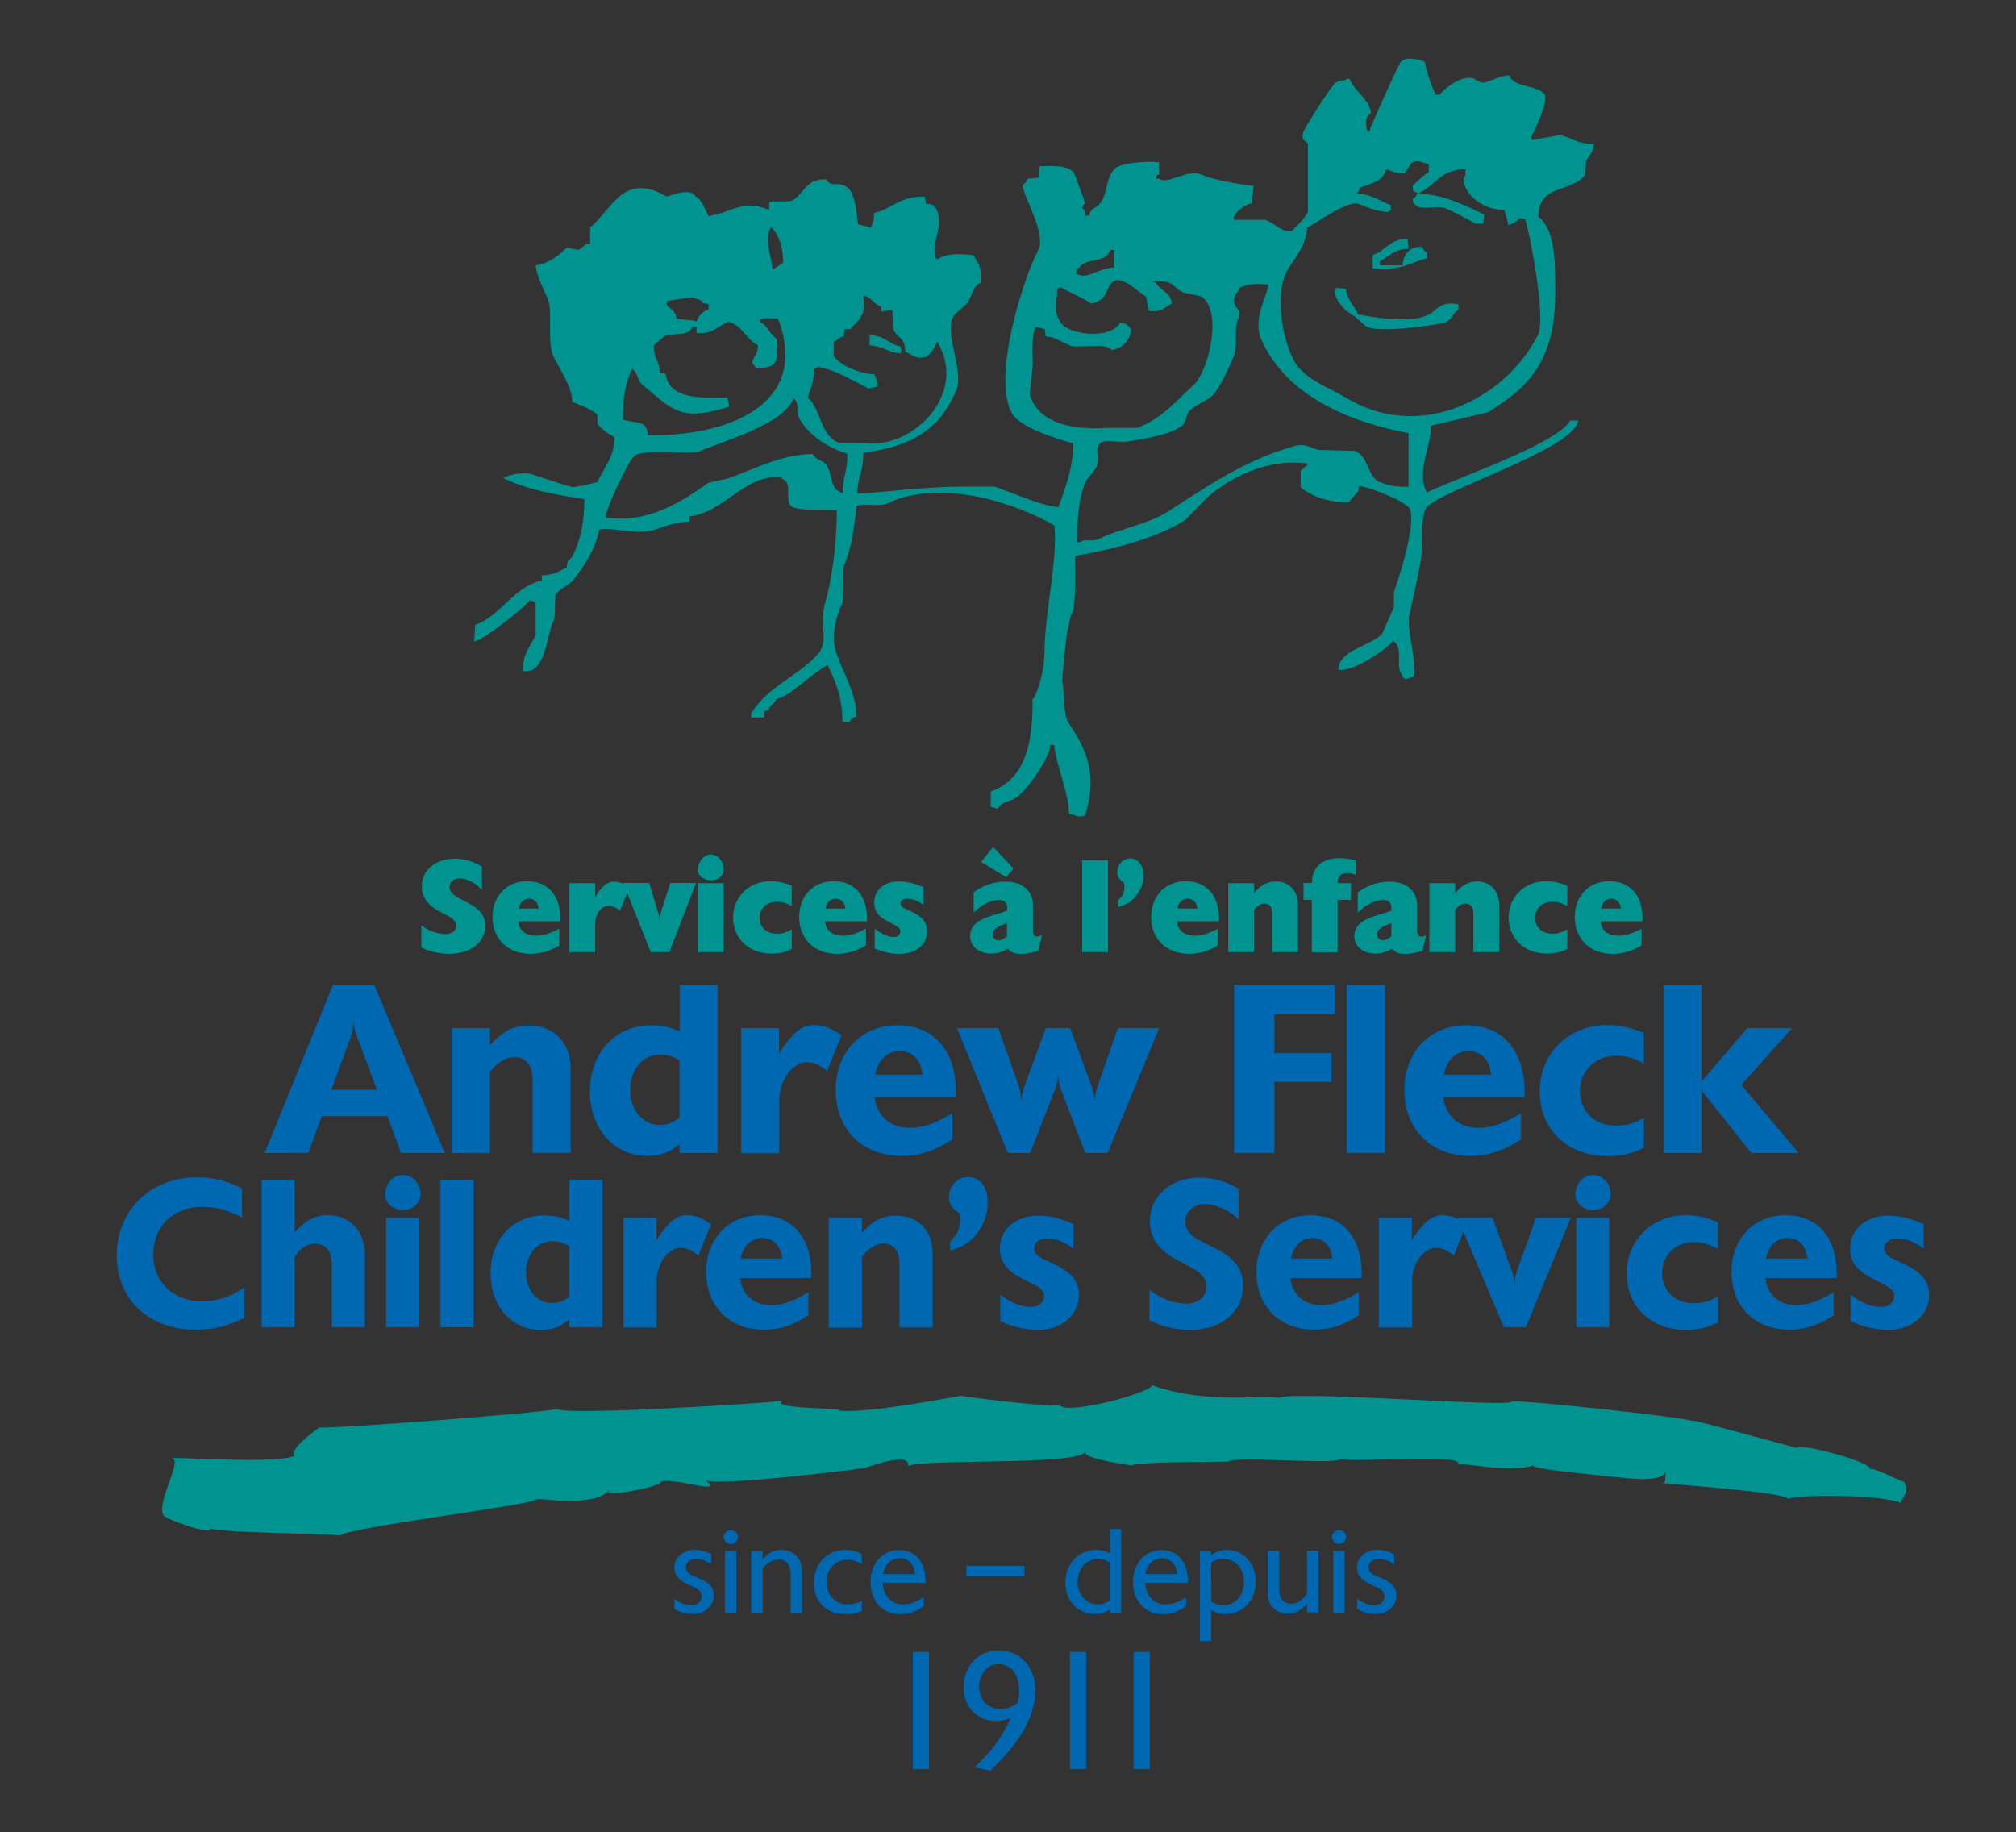 <?xml version="1.0" encoding="utf-8"?>
<!-- Generator: Adobe Illustrator 22.1.0, SVG Export Plug-In . SVG Version: 6.00 Build 0)  -->
<svg version="1.1" id="Layer_1" xmlns="http://www.w3.org/2000/svg" xmlns:xlink="http://www.w3.org/1999/xlink" x="0px" y="0px"
	 viewBox="0 0 921 837" style="enable-background:new 0 0 921 837;" xml:space="preserve">
<rect x="0" y="0" width="921" height="837" fill="#333333" stroke="none"/>
<style type="text/css">
	.st0{fill:#0067B1;}
	.st1{fill:#009390;}
	.st2{fill:#FFFFFF;}
</style>
<rect x="981" class="st0" width="921" height="837"/>
<g>
	<path class="st0" d="M417,808.3v-53.6h7.4v53.6H417z"/>
	<path class="st0" d="M445.2,807.5c1-1,1.6-1.7,2.2-2.2c3.2-3.2,6.7-7.2,8.5-9.9c2.1-3,3.8-6.1,5.9-10.5c-2.6,1-4.5,1.4-6.8,1.4
		c-8.6,0-14.8-6.5-14.8-15.4c0-9.7,6.8-16.9,16.1-16.9c9.7,0,16.7,7.7,16.7,18.4c0,7-3,15.3-7.8,22.1c-2.1,3-4.5,5.9-7.3,8.9
		c-1.9,2.1-2.9,3-5.4,5.6L445.2,807.5z M464.7,778.3c0.7-2.7,0.9-3.9,0.9-5.9c0-7.4-3.6-12.1-9.4-12.1c-5.1,0-8.9,4.4-8.9,10.3
		c0,5.9,3.9,10.1,9.4,10.1C459.5,780.8,461.7,780.2,464.7,778.3z"/>
	<path class="st0" d="M488.8,808.3v-53.6h7.4v53.6H488.8z"/>
	<path class="st0" d="M517.9,808.3v-53.6h7.4v53.6H517.9z"/>
</g>
<g>
	<path class="st0" d="M324.9,714.7c-0.6-0.5-1.1-0.8-1.4-1c-1.6-0.9-3.6-1.5-5.5-1.5c-2.7,0-4.7,1.6-4.7,3.9c0,1.5,1.2,2.9,3.2,3.8
		l3.3,1.4c4.3,1.8,6.3,4.2,6.3,7.6c0,4.9-4.1,8.5-9.6,8.5c-1.6,0-3.4-0.3-5.1-0.8c-1.2-0.4-1.9-0.7-3.3-1.6v-4.6
		c0.6,0.5,1.2,0.8,1.5,1.1c1.9,1.2,4.2,1.9,6.3,1.9c2.8,0,4.7-1.8,4.7-4.3c0-1.5-1.1-2.8-3.1-3.7l-3.2-1.5c-4.2-2-6.3-4.4-6.3-7.7
		c0-4.6,4.1-8.1,9.3-8.1c2.7,0,4.8,0.5,7.7,2L324.9,714.7L324.9,714.7z"/>
	<path class="st0" d="M333.9,699.1c1.7,0,3.2,1.4,3.2,3.1c0,1.8-1.4,3.2-3.2,3.2c-1.9,0-3.4-1.5-3.3-3.3
		C330.5,700.5,332.1,699.1,333.9,699.1z M331.2,736.8v-28.2h5.2v28.2H331.2z"/>
	<path class="st0" d="M343.2,736.8v-28.2h5.2v3.8c2.7-3,5.1-4.3,8.4-4.3c5.8,0,9.6,3.9,9.6,9.9v18.9h-5.2V719c0-4.1-2-6.5-5.6-6.5
		c-2.5,0-4.8,1.3-7.2,4.1v20.2L343.2,736.8L343.2,736.8z"/>
	<path class="st0" d="M393.7,714.7c-2.4-1.6-4.2-2.1-6.6-2.1c-5.5,0-9.5,4.4-9.5,10.3c0,5.8,4,10.1,9.6,10.1c2.3,0,4-0.4,6.5-1.6
		v4.6c-2.6,1.1-4.7,1.5-7.5,1.5c-8.6,0-14.4-5.7-14.4-14.3c0-8.7,6.1-15.1,14.4-15.1c2.5,0,4.7,0.5,7.5,1.9L393.7,714.7L393.7,714.7
		z"/>
	<path class="st0" d="M422.9,723.2h-19.7c0.6,6.1,4,9.8,9.3,9.8c2.1,0,4.3-0.5,6.6-1.6c1-0.5,1.5-0.8,2.9-1.7v4
		c-3.4,2.6-6.7,3.8-10.6,3.8c-8.2,0-13.7-5.9-13.7-14.8c0-8.4,5.5-14.5,13-14.5s12.1,5.4,12.1,14.3L422.9,723.2L422.9,723.2z
		 M403.4,719.2H418c-0.3-4.4-3-7.3-7-7.3C407.1,712,404.3,714.7,403.4,719.2z"/>
	<path class="st0" d="M441.5,720.1v-4.7H468v4.7H441.5z"/>
	<path class="st0" d="M507,698.6h5.2v38.2H507v-1.6c-2.3,1.6-4.1,2.2-6.9,2.2c-7.7,0-13.4-6.1-13.4-14.3c0-8.6,6-15,14-15
		c2.5,0,4.1,0.4,6.4,1.5V698.6z M507,713.9c-2-1.2-3.4-1.7-5.5-1.7c-5.2,0-9.2,4.6-9.2,10.5c0,5.9,4,10.3,9.3,10.3
		c2.1,0,3.5-0.5,5.4-1.7L507,713.9L507,713.9z"/>
	<path class="st0" d="M542.8,723.2h-19.7c0.6,6.1,4,9.8,9.3,9.8c2.1,0,4.3-0.5,6.6-1.6c1-0.5,1.5-0.8,2.9-1.7v4
		c-3.4,2.6-6.7,3.8-10.6,3.8c-8.2,0-13.7-5.9-13.7-14.8c0-8.4,5.5-14.5,13-14.5s12.1,5.4,12.1,14.3L542.8,723.2L542.8,723.2z
		 M523.2,719.2h14.6c-0.3-4.4-3-7.3-7-7.3C527,712,524.1,714.7,523.2,719.2z"/>
	<path class="st0" d="M548.2,749.8v-41.2h5.1v1.9c2.4-1.7,4.3-2.4,7.2-2.4c7.5,0,13.2,6.1,13.2,14.5c0,8.5-5.8,14.8-13.9,14.8
		c-2.7,0-4.3-0.5-6.5-1.9v14.3H548.2z M553.4,731.7c2,1.2,3.5,1.7,5.5,1.7c5.5,0,9.4-4.6,9.4-10.7s-3.9-10.5-9.5-10.5
		c-2.2,0-3.6,0.5-5.5,1.8L553.4,731.7L553.4,731.7z"/>
	<path class="st0" d="M597.1,732.6c-2.7,3.3-5.4,4.7-8.8,4.7c-3.8,0-7-2.1-8.4-5.2c-0.5-1.2-0.7-2.7-0.7-4.6v-19h5.2v17.7
		c0,4.2,2,6.5,5.5,6.5c2.8,0,5.1-1.5,7.2-4.6v-19.6h5.2v28.2h-5.2V732.6z"/>
	<path class="st0" d="M611.8,699.1c1.7,0,3.2,1.4,3.2,3.1c0,1.8-1.4,3.2-3.2,3.2c-1.9,0-3.4-1.5-3.3-3.3
		C608.5,700.5,610,699.1,611.8,699.1z M609.1,736.8v-28.2h5.2v28.2H609.1z"/>
	<path class="st0" d="M636.8,714.7c-0.6-0.5-1.1-0.8-1.4-1c-1.6-0.9-3.6-1.5-5.5-1.5c-2.7,0-4.7,1.6-4.7,3.9c0,1.5,1.2,2.9,3.2,3.8
		l3.3,1.4c4.3,1.8,6.3,4.2,6.3,7.6c0,4.9-4.1,8.5-9.6,8.5c-1.6,0-3.4-0.3-5.1-0.8c-1.2-0.4-1.9-0.7-3.3-1.6v-4.6
		c0.6,0.5,1.2,0.8,1.5,1.1c1.9,1.2,4.2,1.9,6.3,1.9c2.8,0,4.7-1.8,4.7-4.3c0-1.5-1.1-2.8-3.1-3.7l-3.2-1.5c-4.2-2-6.3-4.4-6.3-7.7
		c0-4.6,4.1-8.1,9.3-8.1c2.7,0,4.8,0.5,7.7,2V714.7z"/>
</g>
<g>
	<path class="st0" d="M110.6,556.3c-6.7-3.5-11.9-4.9-18.3-4.9c-13.2,0-22.3,9-22.3,21.7c0,12.6,9.1,21.4,22.2,21.4
		c7,0,12.4-1.7,19.4-6.2v13.8c-8.1,4-14,5.4-22.3,5.4c-21.3,0-36-13.8-36-33.9c0-20.6,15.4-35.7,36.5-35.7c7.5,0,13.2,1.4,20.8,5
		L110.6,556.3L110.6,556.3z"/>
	<path class="st0" d="M119.5,606.4v-67.3h15.1v24c4.8-5.5,9.4-7.9,15.3-7.9c9.9,0,16.8,7.3,16.8,17.8v33.4h-15.1v-27.7
		c0-2.1-0.2-3.6-0.5-4.9c-0.7-3.5-3.6-5.6-7.3-5.6c-3.5,0-6.6,2.1-9.2,6.1v32.1L119.5,606.4L119.5,606.4z"/>
	<path class="st0" d="M184.1,536.8c4.4,0,8,3.9,8,8.8c0,4-3.5,7.3-8,7.3c-4.3,0-8-3-8.1-7C175.9,540.8,179.6,536.8,184.1,536.8z
		 M176.4,606.4v-50h15.1v50H176.4z"/>
	<path class="st0" d="M201.2,606.4v-67.3h15.2v67.3H201.2z"/>
	<path class="st0" d="M260.1,539.1h15.1v67.3H260v-3.5c-4.2,3.5-7.7,4.7-13,4.7c-13.3,0-22.9-10.8-22.9-25.8
		c0-15.6,10.3-26.5,24.5-26.5c4,0,7.1,0.6,11.4,2.4V539.1z M260,569.3c-2.8-1.6-4.9-2.2-7.7-2.2c-7,0-12,6-12,14.3
		c0,8,5,13.9,11.9,13.9c2.9,0,5.1-0.8,7.8-2.9V569.3z"/>
	<path class="st0" d="M284.8,606.4v-50h15.1v10.2c5.1-8.1,9.1-11.4,14-11.4c3.7,0,7,1.3,10.9,4.1l-5.7,14.3c-3-2.4-5.6-3.5-8.2-3.5
		c-5.7,0-10.9,7.4-10.9,15.2v21.2H284.8z"/>
	<path class="st0" d="M370.7,583.9h-32.6c0.9,7.7,6.3,12.4,14.2,12.4c5,0,10.5-1.9,17-5.9V601c-7.1,4.6-13.2,6.5-20.3,6.5
		c-15.8,0-26.4-10.6-26.4-26.4c0-15.3,10.4-25.9,24.7-25.9c14.6,0,23.4,10.1,23.4,26.7V583.9z M338.4,575h18.9
		c-0.6-5.9-4-9.4-9.1-9.4C343.3,565.6,339.5,569.2,338.4,575z"/>
	<path class="st0" d="M378.6,606.4v-50h15.2v6.9c4.9-5.6,9.5-7.9,15.6-7.9c10,0,16.7,6.8,16.7,17.3v33.8h-15.2v-29.3
		c0-1.8-0.3-3.1-0.6-4.2c-0.8-2.9-3.5-4.9-6.6-4.9c-3.5,0-6.6,2-9.9,6v32.5H378.6z"/>
	<path class="st0" d="M434.1,567.1c3.2-2.9,4.6-6,4.6-10.1c0-0.7-0.1-1.3-0.3-2.5c-3.7-2.7-4.9-4.5-4.9-7.5c0-5.1,3.8-9.2,8.6-9.2
		c5.6,0,9.1,4.4,9.1,11.2c0,5.1-1.1,8.8-3.8,13c-3.4,5.1-6.8,7.6-13.3,9.3V567.1z"/>
	<path class="st0" d="M490.4,570.5c-4.4-3.2-8-4.7-12.2-4.7c-3.4,0-5.8,2-5.8,4.6c0,2,1.5,3.6,4.6,5l4.4,2.1
		c8.2,3.8,11.5,7.9,11.5,14.2c0,9.2-7.9,15.9-18.8,15.9c-3.3,0-6.8-0.6-10.4-1.5c-2.3-0.7-3.6-1.1-6.7-2.5v-12.2
		c5,3.9,9.4,5.7,14,5.7c3.5,0,6-2.1,6-5c0-2-1.5-3.6-4.6-5.2l-4.4-2.2c-8.1-4.1-11.2-8-11.2-14.3c0-8.8,7.3-15,17.6-15
		c3.2,0,6.4,0.5,9.8,1.5c2.1,0.7,3.4,1.1,6.2,2.4L490.4,570.5L490.4,570.5z"/>
	<path class="st0" d="M525.1,589.3c3.4,2.3,4.8,3.3,7.5,4.4c2.9,1.2,6.8,1.9,9.2,1.9c5.5,0,9.4-3.2,9.4-7.7c0-3.6-2.1-6.2-7-8.8
		l-6.4-3.4c-8.4-4.4-12.5-10.3-12.5-17.7c0-11.6,9.5-20,22.9-20c3.5,0,7.1,0.7,10.5,1.8c2.4,0.8,3.9,1.5,7.1,3.3v14
		c-1.3-1.2-2.3-2-3.1-2.6c-3.6-2.6-8.6-4.4-12.4-4.4c-4.9,0-8.8,3.5-8.8,8c0,3.7,2.1,6.5,8,9.4l5.6,2.8c9.2,4.7,12.8,9.6,12.8,17.1
		c0,11.9-9.8,20.2-24,20.2c-3.7,0-7.4-0.5-11-1.4c-2.6-0.7-4.2-1.3-7.8-3L525.1,589.3L525.1,589.3z"/>
	<path class="st0" d="M622.1,583.9h-32.6c0.9,7.7,6.3,12.4,14.2,12.4c5,0,10.5-1.9,17-5.9V601c-7.1,4.6-13.2,6.5-20.3,6.5
		c-15.8,0-26.4-10.6-26.4-26.4c0-15.3,10.4-25.9,24.7-25.9c14.6,0,23.4,10.1,23.4,26.7L622.1,583.9L622.1,583.9z M589.8,575h18.9
		c-0.6-5.9-4-9.4-9.1-9.4C594.6,565.6,590.9,569.2,589.8,575z"/>
	<path class="st0" d="M629.9,606.4v-50H645v10.2c5.1-8.1,9.1-11.4,14-11.4c3.7,0,7,1.3,10.9,4.1l-5.7,14.3c-3-2.4-5.6-3.5-8.2-3.5
		c-5.7,0-10.9,7.4-10.9,15.2v21.2H629.9z"/>
	<path class="st0" d="M665.9,556.4h16l8.8,24.4c0.7,1.9,1,4,1.2,6.7c0-2.7,0.4-4.6,1.1-6.7l8.7-24.4h15.9l-20.5,50h-10.1
		L665.9,556.4z"/>
	<path class="st0" d="M727.8,536.8c4.4,0,8,3.9,8,8.8c0,4-3.5,7.3-8,7.3c-4.3,0-8-3-8.1-7C719.6,540.8,723.3,536.8,727.8,536.8z
		 M720.1,606.4v-50h15.1v50H720.1z"/>
	<path class="st0" d="M784.9,570.7c-4.2-2.3-7.3-3.2-11.4-3.2c-8.1,0-14.2,6.2-14.2,14.1c0,8.1,6,13.8,14.3,13.8
		c4.1,0,7.2-0.7,11.3-3.2v12c-5.1,2.4-9.1,3.4-14.7,3.4c-16,0-27.1-10.6-27.1-25.9c0-15.1,11.7-26.5,27-26.5c4.8,0,9.1,0.9,14.7,3.2
		V570.7z"/>
	<path class="st0" d="M839.1,583.9h-32.6c0.9,7.7,6.3,12.4,14.2,12.4c5,0,10.5-1.9,17-5.9V601c-7.1,4.6-13.2,6.5-20.3,6.5
		c-15.8,0-26.4-10.6-26.4-26.4c0-15.3,10.4-25.9,24.7-25.9c14.6,0,23.4,10.1,23.4,26.7L839.1,583.9L839.1,583.9z M806.8,575h18.9
		c-0.6-5.9-4-9.4-9.1-9.4C811.6,565.6,807.9,569.2,806.8,575z"/>
	<path class="st0" d="M878.8,570.5c-4.4-3.2-8-4.7-12.2-4.7c-3.4,0-5.8,2-5.8,4.6c0,2,1.5,3.6,4.6,5l4.4,2.1
		c8.2,3.8,11.5,7.9,11.5,14.2c0,9.2-7.9,15.9-18.8,15.9c-3.3,0-6.8-0.6-10.4-1.5c-2.3-0.7-3.6-1.1-6.7-2.5v-12.2
		c5,3.9,9.4,5.7,14,5.7c3.5,0,6-2.1,6-5c0-2-1.5-3.6-4.6-5.2l-4.4-2.2c-8.1-4.1-11.2-8-11.2-14.3c0-8.8,7.3-15,17.6-15
		c3.2,0,6.4,0.5,9.8,1.5c2.1,0.7,3.4,1.1,6.2,2.4V570.5z"/>
</g>
<g>
	<path class="st0" d="M120.9,526.8l31.2-76.8H171l32.2,76.8h-20L177,510h-30l-6.1,16.8H120.9z M151.4,497.9h20.8l-9.2-24.6
		c-1-2.6-1.4-4.3-1.4-7.4c0,3.1-0.4,5.3-1.2,7.4L151.4,497.9z"/>
	<path class="st0" d="M206.4,526.8v-57.1h17.4v7.9c5.6-6.4,10.9-9.1,17.8-9.1c11.4,0,19.1,7.8,19.1,19.7v38.6h-17.4v-33.4
		c0-2-0.3-3.5-0.6-4.8c-1-3.3-3.9-5.6-7.6-5.6c-3.9,0-7.6,2.2-11.3,6.8v37.1L206.4,526.8L206.4,526.8z"/>
	<path class="st0" d="M310.5,450h17.3v76.8h-17.4v-4c-4.8,3.9-8.8,5.3-14.8,5.3c-15.1,0-26.1-12.4-26.1-29.4
		c0-17.8,11.7-30.3,28-30.3c4.6,0,8.1,0.6,13,2.8L310.5,450L310.5,450z M310.4,484.4c-3.2-1.8-5.6-2.6-8.8-2.6
		c-8,0-13.7,6.8-13.7,16.3c0,9.2,5.8,15.9,13.6,15.9c3.3,0,5.9-1,8.9-3.3V484.4z"/>
	<path class="st0" d="M338.6,526.8v-57.1h17.3v11.6c5.9-9.3,10.4-13,16-13c4.3,0,8,1.5,12.5,4.7l-6.5,16.3c-3.4-2.8-6.4-4-9.4-4
		c-6.5,0-12.5,8.4-12.5,17.4v24.2H338.6z"/>
	<path class="st0" d="M436.7,501.1h-37.2c1.1,8.8,7.1,14.2,16.2,14.2c5.8,0,11.9-2.1,19.4-6.7v12c-8.1,5.2-15,7.5-23.2,7.5
		c-18,0-30.1-12.1-30.1-30.1c0-17.5,11.8-29.6,28.2-29.6c16.6,0,26.7,11.5,26.7,30.5V501.1z M399.8,491h21.6
		c-0.6-6.7-4.6-10.8-10.4-10.8C405.4,480.3,401.1,484.3,399.8,491z"/>
	<path class="st0" d="M437.2,469.7h18.9l9.4,26.7c0.4,1.4,0.9,3.7,1.1,6.4c0.3-2.7,0.6-4.5,1.4-6.5l9.8-26.6h11.1l9.8,26.6
		c0.7,2.1,1.2,3.8,1.4,6.5c0.2-2.7,0.6-4.5,1.3-6.4l9.3-26.7h18.9L506,526.8h-10.2l-10.5-27.5c-1.4-3.6-1.8-5.1-2-8.8
		c-0.2,3.7-0.5,5.3-1.9,8.8l-10.8,27.5h-10.2L437.2,469.7z"/>
	<path class="st0" d="M563.8,526.8V450h46.1v13.4h-27.7v17.8h26.1v13.1h-26.1v32.5H563.8z"/>
	<path class="st0" d="M615.3,526.8V450h17.4v76.8H615.3z"/>
	<path class="st0" d="M696.5,501.1h-37.2c1.1,8.8,7.1,14.2,16.2,14.2c5.8,0,11.9-2.1,19.4-6.7v12c-8.1,5.2-15,7.5-23.2,7.5
		c-18,0-30.1-12.1-30.1-30.1c0-17.5,11.8-29.6,28.2-29.6c16.6,0,26.7,11.5,26.7,30.5V501.1z M659.6,491h21.6
		c-0.6-6.7-4.6-10.8-10.4-10.8C665.2,480.3,660.9,484.3,659.6,491z"/>
	<path class="st0" d="M751,486c-4.8-2.7-8.3-3.6-13-3.6c-9.3,0-16.2,7-16.2,16.1c0,9.3,6.8,15.8,16.3,15.8c4.7,0,8.2-0.9,12.9-3.6
		v13.7c-5.9,2.8-10.4,3.8-16.7,3.8c-18.2,0-30.9-12.1-30.9-29.6c0-17.3,13.3-30.3,30.8-30.3c5.4,0,10.4,1.1,16.8,3.6L751,486
		L751,486z"/>
	<path class="st0" d="M760,526.8V450h17.4v44.1l20.8-24.4h20.5l-23.2,26l26.2,31.1h-21.6l-22.7-28.5v28.5L760,526.8L760,526.8z"/>
</g>
<g>
	<path class="st1" d="M192.5,422.7c2.2,1.6,3.1,2.2,5.1,2.9c1.7,0.6,4.2,1.2,5.7,1.2c3,0,5.1-1.6,5.1-3.8c0-1.8-1.2-3.2-3.7-4.5
		l-4.1-2.2c-5.2-2.7-7.9-6.6-7.9-11.3c0-7.5,6.3-12.7,15.3-12.7c2.4,0,5,0.5,7.3,1.3c1.7,0.6,2.7,1,4.9,2.4v10.6
		c-0.8-0.8-1.5-1.5-2-1.9c-2.3-2-5.7-3.4-8.3-3.4c-2.6,0-4.5,1.7-4.5,4c0,2,1.3,3.5,5.1,5.5l3.4,1.8c5.5,2.9,7.8,5.9,7.8,10.3
		c0,7.7-6.7,12.9-16.6,12.9c-2.4,0-4.8-0.3-7.2-0.9c-1.8-0.5-2.9-0.8-5.4-2L192.5,422.7L192.5,422.7z"/>
	<path class="st1" d="M236.8,420.9c0.4,4.3,3.3,6.6,8.4,6.6c2.9,0,6.1-1,10.3-3.2v7.7c-4.8,2.7-8.7,3.8-13.2,3.8
		c-10.3,0-17.3-6.8-17.3-16.8c0-9.6,6.5-16.4,15.7-16.4c9.6,0,15.3,6.5,15.3,17c0,0.4,0,0.8-0.1,1.3L236.8,420.9L236.8,420.9z
		 M237.1,415.1h9c-0.3-2.8-1.9-4.5-4.4-4.5C239.3,410.6,237.4,412.3,237.1,415.1z"/>
	<path class="st1" d="M260.1,435v-31.5h11.8v6.4c2.8-4.8,5.5-7.1,8.6-7.1c2.2,0,4.4,0.8,7.2,2.5l-4.4,10.6c-2-1.3-3.6-2-5.2-2
		c-3.5,0-6.2,3.6-6.2,8.5V435L260.1,435L260.1,435z"/>
	<path class="st1" d="M284.7,403.4h11.9l4.1,13.6c0.4,1.1,0.5,2.2,0.6,3.7c0.1-1.5,0.2-2.5,0.6-3.7l4.3-13.6H318L305.8,435h-8.5
		L284.7,403.4z"/>
	<path class="st1" d="M324.7,390.4c3.3,0,5.9,3.1,5.9,7c0,2.6-2.5,4.8-5.7,4.8c-3.1,0-5.8-1.8-6.2-4.3
		C318.8,393.8,321.5,390.4,324.7,390.4z M318.8,435v-31.5h11.8V435H318.8z"/>
	<path class="st1" d="M361.7,413.9c-2.6-1.4-4.5-1.9-6.9-1.9c-4.5,0-7.8,3.1-7.8,7.4c0,4.2,3.3,7.2,7.9,7.2c2.4,0,4.3-0.6,6.8-2v9
		c-3.4,1.6-5.7,2.1-9.3,2.1c-10.2,0-17.5-6.9-17.5-16.5c0-9.4,7.3-16.6,17.1-16.6c3.1,0,6.1,0.6,9.7,2.1L361.7,413.9L361.7,413.9z"
		/>
	<path class="st1" d="M376.9,420.9c0.4,4.3,3.3,6.6,8.4,6.6c2.9,0,6.1-1,10.3-3.2v7.7c-4.8,2.7-8.7,3.8-13.2,3.8
		c-10.3,0-17.3-6.8-17.3-16.8c0-9.6,6.5-16.4,15.7-16.4c9.6,0,15.3,6.5,15.3,17c0,0.4,0,0.8-0.1,1.3L376.9,420.9L376.9,420.9z
		 M377.2,415.1h9c-0.3-2.8-1.9-4.5-4.4-4.5C379.4,410.6,377.5,412.3,377.2,415.1z"/>
	<path class="st1" d="M421.9,413.5c-0.6-0.5-1.2-0.9-1.5-1.1c-1.8-1.2-4.1-1.8-6.1-1.8c-1.7,0-2.9,0.9-2.9,2.1c0,1,0.5,1.7,2.4,2.6
		l2.6,1.2c5.2,2.5,7.1,4.8,7.1,9c0,6.1-5,10.3-12.5,10.3c-2.2,0-4.5-0.2-6.9-0.9c-1.6-0.4-2.4-0.7-4.5-1.5v-9.1
		c3.3,2.5,6.3,3.8,8.7,3.8c1.8,0,3-1,3-2.5c0-1.2-0.7-2-2.8-3.1l-2.4-1.3c-1.5-0.8-2.6-1.5-3.4-2c-2.1-1.6-3.3-3.9-3.3-6.8
		c0-5.9,4.5-9.7,11.5-9.7c2.2,0,4.3,0.4,6.6,1c1.5,0.4,2.3,0.8,4.4,1.6L421.9,413.5L421.9,413.5z"/>
	<path class="st1" d="M460.1,416.1v-1.9c0-1.8-1.5-3-3.7-3c-2.6,0-5.7,1.1-8.5,3.1c-1.1,0.8-1.7,1.3-3.1,2.7v-9.3
		c1.2-0.8,1.6-1.1,2.4-1.6c3.8-2.2,7.9-3.3,12.1-3.3c7.7,0,12.6,4.1,12.6,10.7V425c0,2,0.6,2.9,1.9,2.9c0.7,0,1.3-0.2,2.2-0.6
		l-1.7,7.2c-3.6,1-5.8,1.3-7.8,1.3c-3.2,0-4.6-0.6-6-2.4c-2.7,1.6-5,2.3-7.7,2.3c-5.5,0-9.6-3.3-9.6-7.9c0-1.9,0.6-3.6,1.6-4.8
		c1.7-2.1,4.1-3.4,9.4-5l4.2-1.3l0.4-0.2L460.1,416.1z M448.2,393.8l5.5-6.8l9.3,9.8l-3.3,4L448.2,393.8z M460,421.8
		c-4.7,1.6-6.5,3-6.5,5.1c0,1.6,1.2,2.7,2.7,2.7c1.2,0,2.4-0.6,3.8-1.8V421.8z"/>
	<path class="st1" d="M494.4,435v-42h11.8v42H494.4z"/>
	<path class="st1" d="M510.8,411.2c0.9-0.6,1.2-1.1,1.6-1.6c0.9-1.2,1.3-2.9,1.3-4.6c0-0.4-0.1-0.8-0.2-1.5c-2.4-1.9-3.1-3.1-3.1-5
		c0-3.4,2.6-6.3,5.9-6.3c3.5,0,6.2,3.3,6.2,7.7c0,3-0.9,5.7-2.7,8.3c-2.3,3.3-4.7,5.1-9,6.2L510.8,411.2L510.8,411.2z"/>
	<path class="st1" d="M537.7,420.9c0.4,4.3,3.3,6.6,8.4,6.6c2.9,0,6.1-1,10.3-3.2v7.7c-4.8,2.7-8.7,3.8-13.2,3.8
		c-10.3,0-17.3-6.8-17.3-16.8c0-9.6,6.5-16.4,15.7-16.4c9.6,0,15.3,6.5,15.3,17c0,0.4,0,0.8-0.1,1.3L537.7,420.9L537.7,420.9z
		 M538,415.1h9c-0.3-2.8-1.9-4.5-4.4-4.5C540.2,410.6,538.3,412.3,538,415.1z"/>
	<path class="st1" d="M561.1,435v-31.5h11.8v4.6c2.9-3.6,6.1-5.4,10-5.4c6.1,0,10.1,4.4,10.1,10.8V435h-11.8v-17.3
		c0-1-0.1-1.7-0.2-2.2c-0.3-1.6-1.6-2.7-3.3-2.7c-1.7,0-3.3,1-4.8,2.9V435L561.1,435L561.1,435z"/>
	<path class="st1" d="M595.5,411v-7.6h3.9v-0.6c0-6.4,4.8-10.7,12.1-10.7c2.5,0,4.7,0.2,7.9,1v6.6c-1.6-0.6-2.7-0.8-4-0.8
		c-2.7,0-4.3,1.5-4.3,4.1v0.5h6.1v7.6h-6.1v24h-11.8v-24H595.5z"/>
	<path class="st1" d="M635.6,416.1v-1.9c0-1.8-1.5-3-3.7-3c-2.6,0-5.7,1.1-8.5,3.1c-1.1,0.8-1.7,1.3-3.1,2.7v-9.3
		c1.2-0.8,1.6-1.1,2.4-1.6c3.8-2.2,7.9-3.3,12.1-3.3c7.7,0,12.6,4.1,12.6,10.7V425c0,2,0.6,2.9,1.9,2.9c0.7,0,1.3-0.2,2.2-0.6
		l-1.7,7.2c-3.6,1-5.8,1.3-7.8,1.3c-3.2,0-4.6-0.6-6-2.4c-2.7,1.6-5,2.3-7.7,2.3c-5.5,0-9.6-3.3-9.6-7.9c0-1.9,0.6-3.6,1.6-4.8
		c1.7-2.1,4.1-3.4,9.4-5l4.2-1.3l0.4-0.2L635.6,416.1z M635.6,421.8c-4.7,1.6-6.5,3-6.5,5.1c0,1.6,1.2,2.7,2.7,2.7
		c1.2,0,2.4-0.6,3.8-1.8L635.6,421.8L635.6,421.8z"/>
	<path class="st1" d="M653,435v-31.5h11.8v4.6c2.9-3.6,6.1-5.4,10-5.4c6.1,0,10.1,4.4,10.1,10.8V435h-11.8v-17.3
		c0-1-0.1-1.7-0.2-2.2c-0.3-1.6-1.6-2.7-3.3-2.7c-1.7,0-3.3,1-4.8,2.9V435L653,435L653,435z"/>
	<path class="st1" d="M716,413.9c-2.6-1.4-4.5-1.9-6.9-1.9c-4.5,0-7.8,3.1-7.8,7.4c0,4.2,3.3,7.2,7.9,7.2c2.4,0,4.3-0.6,6.8-2v9
		c-3.4,1.6-5.7,2.1-9.3,2.1c-10.2,0-17.5-6.9-17.5-16.5c0-9.4,7.3-16.6,17.1-16.6c3.1,0,6.1,0.6,9.7,2.1L716,413.9L716,413.9z"/>
	<path class="st1" d="M731.2,420.9c0.4,4.3,3.3,6.6,8.4,6.6c2.9,0,6.1-1,10.3-3.2v7.7c-4.8,2.7-8.7,3.8-13.2,3.8
		c-10.3,0-17.3-6.8-17.3-16.8c0-9.6,6.5-16.4,15.7-16.4c9.6,0,15.3,6.5,15.3,17c0,0.4,0,0.8-0.1,1.3L731.2,420.9L731.2,420.9z
		 M731.5,415.1h9c-0.3-2.8-1.9-4.5-4.4-4.5C733.7,410.6,731.9,412.3,731.5,415.1z"/>
</g>
<path class="st1" d="M76.6,693.5c-8.7-1.9,8.1-27.1,1.7-27.3c2.4-0.6,48.8,2.8,56.3-1.1c-3.9-2.9,15.7-16,11.2-12.9
	c8,0.6,113.9-7.6,108.6-8.7c0.2,3.7,96.4-2.5,103.1-3.5c-7.3,3.8,31.5,3.3,25.2,4.4c13.1,1.9,58.5-7.3,56.4-6.7
	c3.2,0.7,51,6.7,44.9,3.5c-0.9,6.4,40.8-4.3,42.4-8.3c25.7,9.3,54.6,3.7,57.6,5.9c4.1-3.9,107.2,4.5,106.6,1.5
	c5.2-0.8,77.9,7.1,83,9c-5-2.2,46.5,12.2,47.6,12.3c-1.4-2.9,36.5,6.6,33.1,10.2c-0.7-3,15.3,5.8,15.4,5.1c4.2,6.3-4.4,9,0.1,10.4
	c-8.2-5-51.9-4.4-52.9-2.4c-0.5-3.1-50.5-6.5-58.3-7.4c3,1.1,1.9-2.3,2.5-5.8c-0.5,6.2-18.3,3.4-18.4,3.7c5.8,0.2-47.8-4.2-41.8-6
	c-12.1,4.2-34.6-2.2-35.4,0.2c8.2-6.3-53.4-0.7-53.3-3.3c2.2,3.4-48.5-1.4-51.1,1.5c2.9,0.1-44.7-0.1-44.1,1.9
	c1.8-0.3-21-2.5-21.4-6.2c-3.1,6-74.9,3-80.7,6.3c1-7-18.4,0.7-19.8,0.8c8.7-0.8-70.6,9.4-73.1,5.4c10.3,7.9-15.2-1.6-20.4,1.1
	c3.1,1.2-26.5,7.9-23.5,3.8c-6.5,8-32,3.5-32.7,4c-1.5,2.8-87.5,12.9-90.4,16.9c7.1-1.1-61.6-1.3-59.1-3.9
	C98.2,702.7,73.6,692.8,76.6,693.5"/>
<path class="st1" d="M651.7,144.2c-8.9,3.6-24.5,0.6-31.3-0.5c-1.7-4.3-5-6.5-5.5-11.7c-1.5-0.2-3-0.3-4.5-0.5
	c-2.2,4.5,4.1,10.6,7.7,12.6c2,1.1,4.4,4,6.4,5.2c5,2.9,33.3-0.7,36.4-2.3c2.1-1.1,3.3-4.2,5.4-5.6V139
	C657,137.4,656.7,142.2,651.7,144.2 M652.1,117.9v-2.3c-1.4-0.9-1.7-1.1-2.3-2.8c-6.1-0.4-8.6,3.6-9.1,8.4h-10.4v-1.9
	c4.4-2,6.5-5.6,13.2-5.6c-0.2-1.6-0.3-3.1-0.5-4.7c-8.2,0.3-10.1,5.7-15.9,7.5v6.1C640,123.8,642.9,120.5,652.1,117.9 M712.6,61.7
	c-4.3,0.8-8.5,1.5-12.7,2.3c-0.1-0.3-0.3-0.6-0.5-1c1.9-4.5,7.7-15.3,6.4-19.7c-3.7-4.9-13.8-2.8-16.4-8.9
	c-4.5,0.2-8.3,2.8-11.3,3.3c-2.3,0.3-3.8-1.5-5-1.9c-5.7-1.6-13.2,4.7-15.4,7.5h-1.8c-2.3-5-3.4-8.1-5-15c-2.4-1.2-8.7-2.7-10.9,0
	c-1,0.6-12.7,27.2-14.1,30.5v1h-1.4c-0.6-3.4-1-6.7,1.8-8c-0.5-6.5-7.2-9.5-9.6-15.5c-0.3-0.1-0.6-0.3-0.9-0.5
	c-1.7,1.5-3.2,0.5-5.5,1.9c-1.8,1.1-14.1,20.1-15,23c-1.1,3.6,1.6,3.7,2.2,5.1v30.9c-1.5,3.6-5,6.1-7.3,8.9
	c-5.6,0.5-7.5-3.8-12.3-5.2H564c-0.2-0.3-0.3-0.6-0.4-0.9c0.9-3,5-5.9,8.2-6.6c0.3-2.7,0.6-5.3,0.9-8c-7.1-0.7-18.5-2.8-24.1-5.2
	c-6.2-2.6-15.5,5-19.1,1.9h-1.4c0.6-2.1-0.3-1,1.4-1.9v-5.6c-5.9-0.6-18.2,0.3-20.5,3.3c-3.8,3.8-3,11-6.4,15.5
	c-1.8,2.5-4.2,1.6-5,5.6h-1.8c-0.1-2.5-0.1-2.2-1.4-3.3c0.5-1.8,0.2-1.4,1.4-2.3c-0.1-0.2-4.8-13.4-5-13.6
	c-2.2-3.9-9.8-3.6-15.9-3.3c-0.1,1.7-0.3,3.4-0.5,5.2c-1.7,0.2-3.3,0.3-5,0.5c-0.6,1.5-1,2-2.3,2.8c0.3,5.1,11,22.3,7.3,29.5
	c-7.1,13.7-21.1,57.7-12.3,74.5c3.5,6.7,20.6,12,28.2,14.1c-0.1,11.6-3.7,20.5-6.8,29.1c-8.2-0.7-21.1-6.6-29.1-9.4h-12.7
	c-18.7,0-32.7,2.1-50,3.3c0.1-8.4,2.8-9.7,2.7-18.7c22-3,34.5-10.4,42.3-28.1c4-9.3-5.3-25.9-1.4-33.7c1.3-2.6,5.2-4.7,6.8-7
	c2.1-3,2.3-7.5,5.9-8.9c0.2-9.5-0.8-7.4-3.2-12.6c-5.8-0.7-12.8-1-16.4,1.9c-0.3-0.2-0.6-0.3-0.9-0.5c-2.5-7.5,4.4-14.9,0-23
	c-1.1-1.5-2-1.8-4.5-1.9c-0.1-1.1-0.3-2.2-0.5-3.3c-12.3,0-14.4,5.5-23.2,7.5c0,3.5-0.6,4.4-1.4,6.6c-2-0.5-3.9-0.9-5.9-1.4
	c-0.7-5.9-1.4-15-5.5-17.3c-4.3-2.5-6.5,0.8-9.1-3.3c-9.6-0.1-9.6,6.3-15.5,9.8c-1.9,0.6-7.3,0.1-10.5,0.5v3.7
	c-12.2-5-16.5,1-27.7,2.8c-1.4-2.5-3.1-7.6-5.9-8.9c-2.7-4.7-12.8,0.2-13.2,0c-19.9-11.5-24.5,5.5-35,14.1v7.5h-1.8
	c0,0-2.1,2.1-3.6,2.8c-1.5-0.3-3-0.6-4.5-0.9h-0.9c-4.2,3.8-7.2,6.6-14.1,8c0.5,4.8,3.8,11.2,5.5,15c2.5,5.8-0.5,20.1,2.7,26.7
	c2.6,5.3,8.5,13.8,8.6,20.6c2.9,1.4,9.6,3.5,11.4,6.1v3.8c0.7,1.6,5.9,5.5,7.7,6.1c0.5,8.5-4.8,14.3-7.7,20.6
	c-3.3,0.9-6.6,1.8-10.9,2.3c-0.2,0.3-4.6-1-18.7-5.7c-5-1.7-13.2,0.9-13.2,1.7c13.9,7,35.1,8.9,36.9,9.7
	c-0.1,10.6-1.8,18.6-5.4,25.8c-1.1,2.2-2.4,0.9-2.7,5.2c-3.6,1.9-5.6,3.4-11.4,3.7v2.4c-12.5,2.4-19.2,16.5-30.4,20.2
	c-0.1,2.5-0.3,5-0.5,7.5c2.8,0.6,23.4-15.6,25.4-18.8c0.9,0.3,1.8,0.6,2.7,1v15c-2.3,5-5.9,8.3-5.9,16.4
	c10.9,1.9,10.6-16.9,14.5-23.9c0.2-3.6,0.3-7.2,0.4-10.7c1.9-3.3,6-4.3,8.2-7c4.6-5.8,10.4-14.4,11.8-23c5.7-1.4,17.5,2.7,25.4,0
	c5-1.7,9.9-3.5,15.9-3.7v-2.4c15.8-1.6,25.3-19.5,41.8-17.8c0.7,0.8,1.5,1.2,2.3,1.9c2,2.5-0.1,9.2,2.3,11.2
	c2.7,2.4,16.8,1.5,20.9,1.9c0,14.7-2.1,31.1-5.5,43.1c-2.4,8.5,1.7,16.6-2.7,22.1c-8.2,10-23.4,15.1-30.9,27.6v1.9h5.9V325
	c2-0.8,2,0,2.7-2.3c1.8-1.5,2.7-2.4,2.7-3.3c6.7-1.2,16.1-11.8,23.6-15.5c3.6,7.5,6.7,14.4,6.8,25.8c1.1,0.1,2.1,0.3,3.2,0.4
	c0.9-1.8,1.1-2.1,3.2-2.8c0-10.7-6.4-20.1-9.5-30c-2.5-7.8,1.2-18.4,3.2-22c0.2-5.4,0.3-10.9,0.4-16.4c3.8-8.8,4.8-17.7,5.9-27.7
	c3.3-1.4,10.3,0.6,14.5-1.4c25-11.6,59.6,0.8,75.9,10.3c1.6,15.4-4.5,40.6-4.5,57.2c0,10.7-4.2,21.6-5.5,22.2
	c0.3,21.4-4,36.9-19.1,42.1v7c1.1,0.3,2.1,0.6,3.2,0.9c2.3-3.8,4.9-2.7,8.6-5.2c4.3-2.8,15-17.3,15.4-23.9h1.8
	c1,9.6,6.5,21.2,6.8,31.4c3.8,0.8,3.4,1.7,7.3,0.9c5.6-18.5,1.4-29.2-7.7-42.7c-2.3-3.3-1.9-17.7-2.8-18.4
	c-0.1-0.3,1.9-22.3,2.7-24.4c1.1-2.8,0.3-4.8,1.9-7c1.7-2.4,1.4-20.4,1.3-26.2c18.6-3.2,37-8.1,50.4-16.4c3-3.1,6.1-6.3,9.1-9.4
	c9.7-9.2,27.9-19.1,46.8-16.4v0.5c-1,0.9-2.1,1.9-3.2,2.8v7.5c5,4.4,13.4,7,21.8,7c1.5-1.7,3-3.4,4.5-5.2c0.1-0.8,0.3-1.5,0.4-2.3
	c2.5-0.3,20.7,6.4,23.2,10.3c3.1,8-6,34.5-7.3,38v7c-1.8,4.1-3.6,8.1-5.4,12.2c-4.7,5.4-19.7,7.2-20,16.4c6.7,1.2,21.6-9,25-13.1
	c5.1,2.6,0.8,11.3,4.1,15.5c1.3,3.4,3,1.2,5.5,0.5c1.4-5.7-3.4-22.2-2.3-27.2c1.8-7.9,4.1-18.2,5.4-25.8c1-5.3-0.1-20.5,2.3-23.5
	c3.6-7.5,67.9-26.9,69.6-40.3h-3.6c-6.1,10.9-54.2,27.1-65.5,32.9c-5.2-9.1,2.2-21.6,1.8-30.5c8.6-2,17.3-4,25.9-6.1
	c18.6-11.2,30.9-23.5,30.9-54.3c0-14.8,0.2-28.7-7.7-35.1c0.1-15.1,15.1-10.8,21.4-19.2c0.1-2,0.3-4,0.4-6.1c1.2-3.2,3.3-3.2,3.6-8
	C720,65.8,718.6,63,712.6,61.7 M352.2,103.7c3.5,3.4,5.7,8.8,5.5,16.4c-1.6,1-3.2,2.1-4.8,3.1C352.4,116.1,349,109.9,352.2,103.7
	 M304.7,137.5c0.5,0,11.1-1.7,11.6-1.7c1.2,1,4.2,0.7,4.7,2.7c0.9,0.1,1.8,0.3,2.7,0.5v2.3c-2.3,0.8-4.9,3-5.4,5.6
	c-0.6-0.2-1.2-0.3-1.8-0.5c-0.3,0-7.3-0.8-7.5-0.8C308.8,140.4,303.5,141.1,304.7,137.5 M288.7,168.5c2.7,1.6,2.4,5.2,4.5,7
	c14.3,12,17.6,17.3,40,10.3c-0.3-1.4-0.6-2.8-0.9-4.2c-13.1,0.4-26.6,0.6-28.2-10.8c-0.9-0.1-1.8-0.3-2.7-0.5
	c-0.2-6.3-2.7-5.8-2.7-12.6c1.7-1.4,3.4-2.8,5-4.2c5.2-1.7,10.4,0.5,12.7-4.2h1.8v2.8c6.9,0.9,9.3-2.9,14.5-5.1
	c6.1,1.4,8.5,8.3,13.6,10.8c-0.2,4.9-1.9,4.3-2.7,7.9c0.6,0.8,1.2,1.6,1.8,2.3c10.1,0.6,10.1-3.1,9.5-13.1c-3.2-2-4.5-6.5-7.7-7.9
	v-1c2.6-0.8,4.6-0.6,8.2-0.5c15.1,39.9-23.3,53.8-59.5,53.4c-0.2-7.1-5.2-5.3-10.4-7h-0.9C284.5,180.9,285.8,175.3,288.7,168.5
	 M385,225.3c-6.1-1.7-4.3-7.7-7.3-12.7c-1.5-2.5-4.9-2.1-6.4-5.2c-15.3,0.3-27.2,7.3-39.1,11.3c-2.9,0.6-5.8,1.2-8.6,1.9
	c-11.9,8.4-27.3,18.7-46.8,15.9c-0.7-2.8,10.7-26.8,12.7-27.7c1.8-4.1,26.2-1,29.5-2.4c12.8-5.4,38.8-12.5,43.6-24.4
	c3.1,2.6,0.5,5.5,2.7,9.4c4,7.2,13,13.4,21.8,15.9C387.2,215.8,385,217.4,385,225.3 M383.2,202.3c-8.6-3.5-7.9-15-14.1-20.6
	c0.9-4.2,2.8-6.2,2.7-13.1c0.6-0.3,1.2-0.6,1.8-0.9c7,0.7,17,6.7,23.2,9.8c1.4-0.3,2.7-0.6,4.1-0.9c0.3-2.9-0.6-2.9-1.4-5.6
	c-6.6-0.2-15.8-4-18.6-8.4v-6.6c2.6-0.9,1.7-1.7,4.5-2.3c0.2-1.1,0.3-2.2,0.4-3.3h2.7c1.5-2.4,3.8-3.2,5-6.1
	c1.4-1.5,1.1-6.4,0.9-9.4c3.9,1,4.5,3.9,8.2,5.2v2.3c1.7-0.3,3.4-0.6,5-0.9c0.1,3,0.3,5.9,0.5,8.9c1.7,4.3,5.4,3.3,5.5,10.3
	c3,1.3,5,3.7,9.5,2.3c2-1.1,4.4-4.7,5-7c14.5,23.7-11,49.6-33.6,46.4L383.2,202.3L383.2,202.3z M491.7,123.1
	c0.5-0.3,0.9-0.6,1.4-0.9c3.1-4.7,12.1-1.6,14.1-8h1.8c-0.1,4.4-0.2,4,0,8c-7.6,0.3-12.4,5.9-17.3,2.8L491.7,123.1L491.7,123.1z
	 M470.4,180.3c0.5-4.5,0.9-9.1,1.4-13.6c0-5.9-0.7-13.6,1.4-17.3c1.4,0.3,2.7,0.6,4.1,1c0.1,1.1,0.3,2.2,0.4,3.3
	c1.1,0.1,2.1,0.3,3.2,0.5c2.7,1.2,5.5,2.5,8.2,3.8c4.2,1.2,16.5-1.6,18.6,1.9c4.9-0.4,8.6-4.4,9.1-9.4c-1.3-1.7-2.4-2.8-5-3.3
	c-3.8,7.9-23.3,6.2-27.3,0c-3.4-5.2-1.8-8.6-1.4-15.5c0.5-0.2,0.9-0.3,1.4-0.5c4.2,2.4,9.8,4.7,14,7.5c8.4-1.4,6.4-8.4,10.5-10.3
	c4.5-2.1,11.5,5.6,14.5,7c0.5,2.2,0.9,4.4,1.4,6.6c5.3,1,7-1.5,10.5-3.3c-0.7-5.5-5-5.6-7.3-9.4c-0.6-0.3-1.2-0.6-1.8-0.9
	c11.2-0.1,8.3,2.2,14.1,5.2c2.9,0.6,5.7,1.2,8.6,1.9c9.9,7.2,2.8,34.5-3.6,40.3c-8.1,7.3-14.7,15.6-25.9,19.7h-13.6
	C490.8,196.5,474.6,193.9,470.4,180.3 M643.5,222.4c-6.5,0.1-10.3-0.7-14.5-2.8c-4.6-3.9-3.9-10.9-10-13.6
	c-5.3-0.1-10.6-0.3-15.9-0.4c-3.6-0.3-6.4-3.3-11.4-1.9c-23.2,6.5-40.1,18.5-58.1,30c-9.4,6-21.9,7.7-31.8,12.6
	c-2.8,1.4-6.1-0.4-8.2,1.4h-1.4c-0.1-10.7,0.5-19.6,3.6-27.2c0.9-2.3,4.7-5.4,5.4-8c1-3.3-0.9-7.2,0.9-9.4c1.9-3,9-0.6,13.2-1.4
	c7.8-1.4,19.6-2.9,25-7.5c1.5-1.3,1.7-5.1,3.2-6.6c3.2-3.1,8-4.1,10.9-7.5c3.6-4.2,6.8-11.9,9.1-16.9c2.4-5.3-0.2-13.1,2.3-17.8
	c0.1-0.9,0.3-1.9,0.5-2.8c-1.1-2.4-3.3-2.9-2.3-7c0.8-2.2,1.6-1.8,2.3-4.2c4.9-1.9,7.2-1.8,13.2-1.4c-0.9,6.3-7.4,15.9-3.2,25.3
	c11.2,25,39,37.3,67.2,42.6L643.5,222.4L643.5,222.4z M702.6,153.1c-15.1,29.5-54.1,49-87.7,28.6c-8-4.8-16-7.2-21.8-14
	c-6.2-7.3-12-33.2-4.5-45c3.2-5,8.2-10.9,8.6-18.7c3.6-1.7,18.7-12.8,23.6-10.8c3.7,1.5,8.1,3.4,13.2,3.7c0.4-0.3,0.9-0.6,1.4-0.9
	v-2.3c-4.9-1.7-8.9-5.1-15.5-5.2c0.8-1.3,0.9-0.8,1.4-2.8c4.3-1.6,11.1-2.9,11.8-8.4c3,0.8,4,1.9,8.6,1.9c0.9-1.4,1.8-2.8,2.8-4.2
	c2.4-2.7,5.3-0.6,8.2,0v3.7c-3,1.6-4.9,4-7.3,6.1c0.2,2.9-0.1,2.6,2.3,3.3c-0.7,1.5-0.9,2-2.3,2.8c0.3,1.9,0,1.4,0.9,2.4
	c2.1,3.3,10.4,0.2,14.1,1.9c4.2,1.9,9.9,4.6,13.6,7h3.6c0.1-1.4,0.3-2.8,0.5-4.2c-7.9-3.7-19.1-9.4-29.5-9.4V88
	c7.7-3.7,8.9-10.2,20.9-10.8c0,2.2,0.1,3.2-0.9,4.2c0.1,8.3,10.2,14.8,18.6,14.5c0.6,2,1.2,4.1,1.8,6.1v0.9c2.3-0.7,4-1.8,5.4-3.3
	c0.8,0.1,1.5,0.3,2.3,0.4C698.7,105.6,706.5,145.4,702.6,153.1 M411.8,160.6c-0.1-0.8-0.3-1.6-0.4-2.3c-5.4-1-7-5-14.1-5.2v4.7
	c6.3,0.4,8.5,3.3,14.1,3.7C411.5,161.2,411.6,160.9,411.8,160.6"/>
<g>
	<path class="st2" d="M1390.2,808.4v-53.6h7.4v53.6H1390.2z"/>
	<path class="st2" d="M1418.3,807.5c1-1,1.6-1.7,2.2-2.2c3.2-3.2,6.7-7.2,8.5-9.9c2.1-3,3.8-6.1,5.9-10.5c-2.6,1-4.5,1.4-6.8,1.4
		c-8.6,0-14.8-6.5-14.8-15.4c0-9.7,6.8-16.9,16.1-16.9c9.7,0,16.7,7.7,16.7,18.4c0,7-3,15.3-7.8,22.1c-2.1,3-4.5,5.9-7.3,8.9
		c-1.9,2.1-2.9,3-5.4,5.6L1418.3,807.5z M1437.8,778.4c0.7-2.7,0.9-3.9,0.9-5.9c0-7.4-3.6-12.1-9.4-12.1c-5.1,0-8.9,4.4-8.9,10.3
		c0,5.9,3.9,10.1,9.4,10.1C1432.6,780.8,1434.8,780.2,1437.8,778.4z"/>
	<path class="st2" d="M1461.9,808.4v-53.6h7.4v53.6H1461.9z"/>
	<path class="st2" d="M1491,808.4v-53.6h7.4v53.6H1491z"/>
</g>
<g>
	<path class="st2" d="M1298,714.7c-0.6-0.5-1.1-0.8-1.4-1c-1.6-0.9-3.6-1.5-5.5-1.5c-2.7,0-4.7,1.6-4.7,3.9c0,1.5,1.2,2.9,3.2,3.8
		l3.3,1.4c4.3,1.8,6.3,4.2,6.3,7.6c0,4.9-4.1,8.5-9.6,8.5c-1.6,0-3.4-0.3-5.1-0.8c-1.2-0.4-1.9-0.7-3.3-1.6v-4.6
		c0.6,0.5,1.2,0.8,1.5,1.1c1.9,1.2,4.2,1.9,6.3,1.9c2.8,0,4.7-1.8,4.7-4.3c0-1.5-1.1-2.8-3.1-3.7l-3.2-1.5c-4.2-2-6.3-4.4-6.3-7.7
		c0-4.6,4.1-8.1,9.3-8.1c2.7,0,4.8,0.5,7.7,2V714.7z"/>
	<path class="st2" d="M1307,699.1c1.7,0,3.2,1.4,3.2,3.1c0,1.8-1.4,3.2-3.2,3.2c-1.9,0-3.4-1.5-3.3-3.3
		C1303.7,700.5,1305.2,699.1,1307,699.1z M1304.3,736.9v-28.2h5.2v28.2H1304.3z"/>
	<path class="st2" d="M1316.3,736.9v-28.2h5.2v3.8c2.7-3,5.1-4.3,8.4-4.3c5.8,0,9.6,3.9,9.6,9.9v18.9h-5.2V719c0-4.1-2-6.5-5.6-6.5
		c-2.5,0-4.8,1.3-7.2,4.1v20.2L1316.3,736.9L1316.3,736.9z"/>
	<path class="st2" d="M1366.8,714.7c-2.4-1.6-4.2-2.1-6.6-2.1c-5.5,0-9.5,4.4-9.5,10.3c0,5.8,4,10.1,9.6,10.1c2.3,0,4-0.4,6.5-1.6
		v4.6c-2.6,1.1-4.7,1.5-7.5,1.5c-8.6,0-14.4-5.7-14.4-14.3c0-8.7,6.1-15.1,14.4-15.1c2.5,0,4.7,0.5,7.5,1.9V714.7z"/>
	<path class="st2" d="M1396,723.2h-19.7c0.6,6.1,4,9.8,9.3,9.8c2.1,0,4.3-0.5,6.6-1.6c1-0.5,1.5-0.8,2.9-1.7v4
		c-3.4,2.6-6.7,3.8-10.6,3.8c-8.2,0-13.7-5.9-13.7-14.8c0-8.4,5.5-14.5,13-14.5s12.1,5.4,12.1,14.3L1396,723.2L1396,723.2z
		 M1376.5,719.3h14.6c-0.3-4.4-3-7.3-7-7.3C1380.2,712,1377.4,714.8,1376.5,719.3z"/>
	<path class="st2" d="M1414.6,720.1v-4.7h26.5v4.7H1414.6z"/>
	<path class="st2" d="M1480.1,698.7h5.2v38.2h-5.2v-1.6c-2.3,1.6-4.1,2.2-6.9,2.2c-7.7,0-13.4-6.1-13.4-14.3c0-8.6,6-15,14-15
		c2.5,0,4.1,0.4,6.4,1.5V698.7z M1480.1,714c-2-1.2-3.4-1.7-5.5-1.7c-5.2,0-9.2,4.6-9.2,10.5c0,5.9,4,10.3,9.3,10.3
		c2.1,0,3.5-0.5,5.4-1.7L1480.1,714L1480.1,714z"/>
	<path class="st2" d="M1515.9,723.2h-19.7c0.6,6.1,4,9.8,9.3,9.8c2.1,0,4.3-0.5,6.6-1.6c1-0.5,1.5-0.8,2.9-1.7v4
		c-3.4,2.6-6.7,3.8-10.6,3.8c-8.2,0-13.7-5.9-13.7-14.8c0-8.4,5.5-14.5,13-14.5s12.1,5.4,12.1,14.3L1515.9,723.2L1515.9,723.2z
		 M1496.4,719.3h14.6c-0.3-4.4-3-7.3-7-7.3C1500.1,712,1497.3,714.8,1496.4,719.3z"/>
	<path class="st2" d="M1521.3,749.9v-41.2h5.1v1.9c2.4-1.7,4.3-2.4,7.2-2.4c7.5,0,13.2,6.1,13.2,14.5c0,8.5-5.8,14.8-13.9,14.8
		c-2.7,0-4.3-0.5-6.5-1.9v14.3L1521.3,749.9L1521.3,749.9z M1526.6,731.7c2,1.2,3.5,1.7,5.5,1.7c5.5,0,9.4-4.6,9.4-10.7
		s-3.9-10.5-9.5-10.5c-2.2,0-3.6,0.5-5.5,1.8L1526.6,731.7L1526.6,731.7z"/>
	<path class="st2" d="M1570.2,732.7c-2.7,3.3-5.4,4.7-8.8,4.7c-3.8,0-7-2.1-8.4-5.2c-0.5-1.2-0.7-2.7-0.7-4.6v-19h5.2v17.7
		c0,4.2,2,6.5,5.5,6.5c2.8,0,5.1-1.5,7.2-4.6v-19.6h5.2v28.2h-5.2V732.7z"/>
	<path class="st2" d="M1584.9,699.1c1.7,0,3.2,1.4,3.2,3.1c0,1.8-1.4,3.2-3.2,3.2c-1.9,0-3.4-1.5-3.3-3.3
		C1581.6,700.5,1583.1,699.1,1584.9,699.1z M1582.2,736.9v-28.2h5.2v28.2H1582.2z"/>
	<path class="st2" d="M1609.9,714.7c-0.6-0.5-1.1-0.8-1.4-1c-1.6-0.9-3.6-1.5-5.5-1.5c-2.7,0-4.7,1.6-4.7,3.9c0,1.5,1.2,2.9,3.2,3.8
		l3.3,1.4c4.3,1.8,6.3,4.2,6.3,7.6c0,4.9-4.1,8.5-9.6,8.5c-1.6,0-3.4-0.3-5.1-0.8c-1.2-0.4-1.9-0.7-3.3-1.6v-4.6
		c0.6,0.5,1.2,0.8,1.5,1.1c1.9,1.2,4.2,1.9,6.3,1.9c2.8,0,4.7-1.8,4.7-4.3c0-1.5-1.1-2.8-3.1-3.7l-3.2-1.5c-4.2-2-6.3-4.4-6.3-7.7
		c0-4.6,4.1-8.1,9.3-8.1c2.7,0,4.8,0.5,7.7,2V714.7z"/>
</g>
<g>
	<path class="st2" d="M1083.7,556.3c-6.7-3.5-11.9-4.9-18.3-4.9c-13.2,0-22.3,9-22.3,21.7c0,12.6,9.1,21.4,22.2,21.4
		c7,0,12.4-1.7,19.4-6.2v13.8c-8.1,4-14,5.4-22.3,5.4c-21.3,0-36-13.8-36-33.9c0-20.6,15.4-35.7,36.5-35.7c7.5,0,13.2,1.4,20.8,5
		L1083.7,556.3L1083.7,556.3z"/>
	<path class="st2" d="M1092.7,606.5v-67.3h15.1v24c4.8-5.5,9.4-7.9,15.3-7.9c9.9,0,16.8,7.3,16.8,17.8v33.4h-15.1v-27.7
		c0-2.1-0.2-3.6-0.5-4.9c-0.7-3.5-3.6-5.6-7.3-5.6c-3.5,0-6.6,2.1-9.2,6.1v32.1L1092.7,606.5L1092.7,606.5z"/>
	<path class="st2" d="M1157.3,536.8c4.4,0,8,3.9,8,8.8c0,4-3.5,7.3-8,7.3c-4.3,0-8-3-8.1-7C1149,540.8,1152.7,536.8,1157.3,536.8z
		 M1149.5,606.5v-50h15.1v50H1149.5z"/>
	<path class="st2" d="M1174.3,606.5v-67.3h15.2v67.3H1174.3z"/>
	<path class="st2" d="M1233.2,539.2h15.1v67.3h-15.2v-3.5c-4.2,3.5-7.7,4.7-13,4.7c-13.3,0-22.9-10.8-22.9-25.8
		c0-15.6,10.3-26.5,24.5-26.5c4,0,7.1,0.6,11.4,2.4V539.2z M1233.1,569.3c-2.8-1.6-4.9-2.2-7.7-2.2c-7,0-12,6-12,14.3
		c0,8,5,13.9,11.9,13.9c2.9,0,5.1-0.8,7.8-2.9V569.3z"/>
	<path class="st2" d="M1257.9,606.5v-50h15.1v10.2c5.1-8.1,9.1-11.4,14-11.4c3.7,0,7,1.3,10.9,4.1l-5.7,14.3c-3-2.4-5.6-3.5-8.2-3.5
		c-5.7,0-10.9,7.4-10.9,15.2v21.2H1257.9z"/>
	<path class="st2" d="M1343.8,584h-32.6c0.9,7.7,6.3,12.4,14.2,12.4c5,0,10.5-1.9,17-5.9V601c-7.1,4.6-13.2,6.5-20.3,6.5
		c-15.8,0-26.4-10.6-26.4-26.4c0-15.3,10.4-25.9,24.7-25.9c14.6,0,23.4,10.1,23.4,26.7V584z M1311.5,575.1h18.9
		c-0.6-5.9-4-9.4-9.1-9.4C1316.4,565.7,1312.7,569.2,1311.5,575.1z"/>
	<path class="st2" d="M1351.7,606.5v-50h15.2v6.9c4.9-5.6,9.5-7.9,15.6-7.9c10,0,16.7,6.8,16.7,17.3v33.8H1384v-29.3
		c0-1.8-0.3-3.1-0.6-4.2c-0.8-2.9-3.5-4.9-6.6-4.9c-3.5,0-6.6,2-9.9,6v32.5H1351.7z"/>
	<path class="st2" d="M1407.2,567.2c3.2-2.9,4.6-6,4.6-10.1c0-0.7-0.1-1.3-0.3-2.5c-3.7-2.7-4.9-4.5-4.9-7.5c0-5.1,3.8-9.2,8.6-9.2
		c5.6,0,9.1,4.4,9.1,11.2c0,5.1-1.1,8.8-3.8,13c-3.4,5.1-6.8,7.6-13.3,9.3L1407.2,567.2L1407.2,567.2z"/>
	<path class="st2" d="M1463.5,570.5c-4.4-3.2-8-4.7-12.2-4.7c-3.4,0-5.8,2-5.8,4.6c0,2,1.5,3.6,4.6,5l4.4,2.1
		c8.2,3.8,11.5,7.9,11.5,14.2c0,9.2-7.9,15.9-18.8,15.9c-3.3,0-6.8-0.6-10.4-1.5c-2.3-0.7-3.6-1.1-6.7-2.5v-12.2
		c5,3.9,9.4,5.7,14,5.7c3.5,0,6-2.1,6-5c0-2-1.5-3.6-4.6-5.2l-4.4-2.2c-8.1-4.1-11.2-8-11.2-14.3c0-8.8,7.3-15,17.6-15
		c3.2,0,6.4,0.5,9.8,1.5c2.1,0.7,3.4,1.1,6.2,2.4L1463.5,570.5L1463.5,570.5z"/>
	<path class="st2" d="M1498.2,589.4c3.4,2.3,4.8,3.3,7.5,4.4c2.9,1.2,6.8,1.9,9.2,1.9c5.5,0,9.4-3.2,9.4-7.7c0-3.6-2.1-6.2-7-8.8
		l-6.4-3.4c-8.4-4.4-12.5-10.3-12.5-17.7c0-11.6,9.5-20,22.9-20c3.5,0,7.1,0.7,10.5,1.8c2.4,0.8,3.9,1.5,7.1,3.3v14
		c-1.3-1.2-2.3-2-3.1-2.6c-3.6-2.6-8.6-4.4-12.4-4.4c-4.9,0-8.8,3.5-8.8,8c0,3.7,2.1,6.5,8,9.4l5.6,2.8c9.2,4.7,12.8,9.6,12.8,17.1
		c0,11.9-9.8,20.2-24,20.2c-3.7,0-7.4-0.5-11-1.4c-2.6-0.7-4.2-1.3-7.8-3L1498.2,589.4L1498.2,589.4z"/>
	<path class="st2" d="M1595.2,584h-32.6c0.9,7.7,6.3,12.4,14.2,12.4c5,0,10.5-1.9,17-5.9V601c-7.1,4.6-13.2,6.5-20.3,6.5
		c-15.8,0-26.4-10.6-26.4-26.4c0-15.3,10.4-25.9,24.7-25.9c14.6,0,23.4,10.1,23.4,26.7L1595.2,584L1595.2,584z M1562.9,575.1h18.9
		c-0.6-5.9-4-9.4-9.1-9.4C1567.8,565.7,1564,569.2,1562.9,575.1z"/>
	<path class="st2" d="M1603,606.5v-50h15.1v10.2c5.1-8.1,9.1-11.4,14-11.4c3.7,0,7,1.3,10.9,4.1l-5.7,14.3c-3-2.4-5.6-3.5-8.2-3.5
		c-5.7,0-10.9,7.4-10.9,15.2v21.2H1603z"/>
	<path class="st2" d="M1639.1,556.4h16l8.8,24.4c0.7,1.9,1,4,1.2,6.7c0-2.7,0.4-4.6,1.1-6.7l8.7-24.4h15.9l-20.5,50h-10.1
		L1639.1,556.4z"/>
	<path class="st2" d="M1700.9,536.8c4.4,0,8,3.9,8,8.8c0,4-3.5,7.3-8,7.3c-4.3,0-8-3-8.1-7C1692.7,540.8,1696.4,536.8,1700.9,536.8z
		 M1693.2,606.5v-50h15.1v50H1693.2z"/>
	<path class="st2" d="M1758,570.7c-4.2-2.3-7.3-3.2-11.4-3.2c-8.1,0-14.2,6.2-14.2,14.1c0,8.1,6,13.8,14.3,13.8
		c4.1,0,7.2-0.7,11.3-3.2v12c-5.1,2.4-9.1,3.4-14.7,3.4c-16,0-27.1-10.6-27.1-25.9c0-15.1,11.7-26.5,27-26.5c4.8,0,9.1,0.9,14.7,3.2
		L1758,570.7L1758,570.7z"/>
	<path class="st2" d="M1812.2,584h-32.6c0.9,7.7,6.3,12.4,14.2,12.4c5,0,10.5-1.9,17-5.9V601c-7.1,4.6-13.2,6.5-20.3,6.5
		c-15.8,0-26.4-10.6-26.4-26.4c0-15.3,10.4-25.9,24.7-25.9c14.6,0,23.4,10.1,23.4,26.7L1812.2,584L1812.2,584z M1779.9,575.1h18.9
		c-0.6-5.9-4-9.4-9.1-9.4C1784.8,565.7,1781,569.2,1779.9,575.1z"/>
	<path class="st2" d="M1851.9,570.5c-4.4-3.2-8-4.7-12.2-4.7c-3.4,0-5.8,2-5.8,4.6c0,2,1.5,3.6,4.6,5l4.4,2.1
		c8.2,3.8,11.5,7.9,11.5,14.2c0,9.2-7.9,15.9-18.8,15.9c-3.3,0-6.8-0.6-10.4-1.5c-2.3-0.7-3.6-1.1-6.7-2.5v-12.2
		c5,3.9,9.4,5.7,14,5.7c3.5,0,6-2.1,6-5c0-2-1.5-3.6-4.6-5.2l-4.4-2.2c-8.1-4.1-11.2-8-11.2-14.3c0-8.8,7.3-15,17.6-15
		c3.2,0,6.4,0.5,9.8,1.5c2.1,0.7,3.4,1.1,6.2,2.4V570.5z"/>
</g>
<g>
	<path class="st2" d="M1094.1,526.9l31.2-76.8h18.9l32.2,76.8h-20l-6.2-16.8h-30l-6.1,16.8H1094.1z M1124.5,498h20.8l-9.2-24.6
		c-1-2.6-1.4-4.3-1.4-7.4c0,3.1-0.4,5.3-1.2,7.4L1124.5,498z"/>
	<path class="st2" d="M1179.5,526.9v-57.1h17.4v7.9c5.6-6.4,10.9-9.1,17.8-9.1c11.4,0,19.1,7.8,19.1,19.7v38.6h-17.4v-33.4
		c0-2-0.3-3.5-0.6-4.8c-1-3.3-3.9-5.6-7.6-5.6c-3.9,0-7.6,2.2-11.3,6.8v37.1H1179.5z"/>
	<path class="st2" d="M1283.6,450.1h17.3v76.8h-17.4v-4c-4.8,3.9-8.8,5.3-14.8,5.3c-15.1,0-26.1-12.4-26.1-29.4
		c0-17.8,11.7-30.3,28-30.3c4.6,0,8.1,0.6,13,2.8L1283.6,450.1L1283.6,450.1z M1283.5,484.5c-3.2-1.8-5.6-2.6-8.8-2.6
		c-8,0-13.7,6.8-13.7,16.3c0,9.2,5.8,15.9,13.6,15.9c3.3,0,5.9-1,8.9-3.3V484.5z"/>
	<path class="st2" d="M1311.7,526.9v-57.1h17.3v11.6c5.9-9.3,10.4-13,16-13c4.3,0,8,1.5,12.5,4.7l-6.5,16.3c-3.4-2.8-6.4-4-9.4-4
		c-6.5,0-12.5,8.4-12.5,17.4v24.2L1311.7,526.9L1311.7,526.9z"/>
	<path class="st2" d="M1409.8,501.2h-37.2c1.1,8.8,7.1,14.2,16.2,14.2c5.8,0,11.9-2.1,19.4-6.7v12c-8.1,5.2-15,7.5-23.2,7.5
		c-18,0-30.1-12.1-30.1-30.1c0-17.5,11.8-29.6,28.2-29.6c16.6,0,26.7,11.5,26.7,30.5L1409.8,501.2L1409.8,501.2z M1373,491.1h21.6
		c-0.6-6.7-4.6-10.8-10.4-10.8C1378.5,480.3,1374.2,484.4,1373,491.1z"/>
	<path class="st2" d="M1410.3,469.8h18.9l9.4,26.7c0.4,1.4,0.9,3.7,1.1,6.4c0.3-2.7,0.6-4.5,1.4-6.5l9.8-26.6h11.1l9.8,26.6
		c0.7,2.1,1.2,3.8,1.4,6.5c0.2-2.7,0.6-4.5,1.3-6.4l9.3-26.7h18.9l-23.3,57.1h-10.2l-10.5-27.5c-1.4-3.6-1.8-5.1-2-8.8
		c-0.2,3.7-0.5,5.3-1.9,8.8l-10.8,27.5h-10.2L1410.3,469.8z"/>
	<path class="st2" d="M1536.9,526.9v-76.8h46.1v13.4h-27.7v17.8h26.1v13.1h-26.1v32.5H1536.9z"/>
	<path class="st2" d="M1588.5,526.9v-76.8h17.4v76.8H1588.5z"/>
	<path class="st2" d="M1669.6,501.2h-37.2c1.1,8.8,7.1,14.2,16.2,14.2c5.8,0,11.9-2.1,19.4-6.7v12c-8.1,5.2-15,7.5-23.2,7.5
		c-18,0-30.1-12.1-30.1-30.1c0-17.5,11.8-29.6,28.2-29.6c16.6,0,26.7,11.5,26.7,30.5L1669.6,501.2L1669.6,501.2z M1632.8,491.1h21.6
		c-0.6-6.7-4.6-10.8-10.4-10.8C1638.3,480.3,1634,484.4,1632.8,491.1z"/>
	<path class="st2" d="M1724.2,486.1c-4.8-2.7-8.3-3.6-13-3.6c-9.3,0-16.2,7-16.2,16.1c0,9.3,6.8,15.8,16.3,15.8
		c4.7,0,8.2-0.9,12.9-3.6v13.7c-5.9,2.8-10.4,3.8-16.7,3.8c-18.2,0-30.9-12.1-30.9-29.6c0-17.3,13.3-30.3,30.8-30.3
		c5.4,0,10.4,1.1,16.8,3.6V486.1z"/>
	<path class="st2" d="M1733.1,526.9v-76.8h17.4v44.1l20.8-24.4h20.5l-23.2,26l26.2,31.1h-21.6l-22.7-28.5v28.5L1733.1,526.9
		L1733.1,526.9z"/>
</g>
<g>
	<path class="st2" d="M1165.6,422.7c2.2,1.6,3.1,2.2,5.1,2.9c1.7,0.6,4.2,1.2,5.7,1.2c3,0,5.1-1.6,5.1-3.8c0-1.8-1.2-3.2-3.7-4.5
		l-4.1-2.2c-5.2-2.7-7.9-6.6-7.9-11.3c0-7.5,6.3-12.7,15.3-12.7c2.4,0,5,0.5,7.3,1.3c1.7,0.6,2.7,1,4.9,2.4v10.6
		c-0.8-0.8-1.5-1.5-2-1.9c-2.3-2-5.7-3.4-8.3-3.4c-2.6,0-4.5,1.7-4.5,4c0,2,1.3,3.5,5.1,5.5l3.4,1.8c5.5,2.9,7.8,5.9,7.8,10.3
		c0,7.7-6.7,12.9-16.6,12.9c-2.4,0-4.8-0.3-7.2-0.9c-1.8-0.5-2.9-0.8-5.4-2L1165.6,422.7L1165.6,422.7z"/>
	<path class="st2" d="M1209.9,420.9c0.4,4.3,3.3,6.6,8.4,6.6c2.9,0,6.1-1,10.3-3.2v7.7c-4.8,2.7-8.7,3.8-13.2,3.8
		c-10.3,0-17.3-6.8-17.3-16.8c0-9.6,6.5-16.4,15.7-16.4c9.6,0,15.3,6.5,15.3,17c0,0.4,0,0.8-0.1,1.3L1209.9,420.9L1209.9,420.9z
		 M1210.2,415.1h9c-0.3-2.8-1.9-4.5-4.4-4.5C1212.4,410.6,1210.5,412.4,1210.2,415.1z"/>
	<path class="st2" d="M1233.3,435v-31.5h11.8v6.4c2.8-4.8,5.5-7.1,8.6-7.1c2.2,0,4.4,0.8,7.2,2.5l-4.4,10.6c-2-1.3-3.6-2-5.2-2
		c-3.5,0-6.2,3.6-6.2,8.5V435L1233.3,435L1233.3,435z"/>
	<path class="st2" d="M1257.8,403.5h11.9l4.1,13.6c0.3,1.1,0.5,2.2,0.6,3.7c0.1-1.5,0.2-2.5,0.6-3.7l4.3-13.6h11.8l-12.2,31.5h-8.5
		L1257.8,403.5z"/>
	<path class="st2" d="M1297.9,390.5c3.3,0,5.9,3.1,5.9,7c0,2.6-2.5,4.8-5.7,4.8c-3.1,0-5.8-1.8-6.2-4.3
		C1292,393.9,1294.7,390.5,1297.9,390.5z M1292,435v-31.5h11.8V435L1292,435L1292,435z"/>
	<path class="st2" d="M1334.8,413.9c-2.6-1.4-4.5-1.9-6.9-1.9c-4.5,0-7.8,3.1-7.8,7.4c0,4.2,3.3,7.2,7.9,7.2c2.4,0,4.3-0.6,6.8-2v9
		c-3.4,1.6-5.7,2.1-9.3,2.1c-10.2,0-17.5-6.9-17.5-16.5c0-9.4,7.3-16.6,17.1-16.6c3.1,0,6.1,0.6,9.7,2.1L1334.8,413.9L1334.8,413.9z
		"/>
	<path class="st2" d="M1350,420.9c0.4,4.3,3.3,6.6,8.4,6.6c2.9,0,6.1-1,10.3-3.2v7.7c-4.8,2.7-8.7,3.8-13.2,3.8
		c-10.3,0-17.3-6.8-17.3-16.8c0-9.6,6.5-16.4,15.7-16.4c9.6,0,15.3,6.5,15.3,17c0,0.4,0,0.8-0.1,1.3L1350,420.9L1350,420.9z
		 M1350.3,415.1h9c-0.3-2.8-1.9-4.5-4.4-4.5C1352.5,410.6,1350.7,412.4,1350.3,415.1z"/>
	<path class="st2" d="M1395,413.5c-0.6-0.5-1.2-0.9-1.5-1.1c-1.8-1.2-4.1-1.8-6.1-1.8c-1.7,0-2.9,0.9-2.9,2.1c0,1,0.5,1.7,2.4,2.6
		l2.6,1.2c5.2,2.5,7.1,4.8,7.1,9c0,6.1-5,10.3-12.5,10.3c-2.2,0-4.5-0.2-6.9-0.9c-1.6-0.4-2.4-0.7-4.5-1.5v-9.1
		c3.3,2.5,6.3,3.8,8.7,3.8c1.8,0,3-1,3-2.5c0-1.2-0.7-2-2.8-3.1l-2.4-1.3c-1.5-0.8-2.6-1.5-3.4-2c-2.1-1.6-3.3-3.9-3.3-6.8
		c0-5.9,4.5-9.7,11.5-9.7c2.2,0,4.3,0.4,6.6,1c1.5,0.4,2.3,0.8,4.4,1.6L1395,413.5L1395,413.5z"/>
	<path class="st2" d="M1433.2,416.2v-1.9c0-1.8-1.5-3-3.7-3c-2.6,0-5.7,1.1-8.5,3.1c-1.1,0.8-1.7,1.3-3.1,2.7v-9.3
		c1.2-0.8,1.6-1.1,2.4-1.6c3.8-2.2,7.9-3.3,12.1-3.3c7.7,0,12.6,4.1,12.6,10.7V425c0,2,0.6,2.9,1.9,2.9c0.7,0,1.3-0.2,2.2-0.6
		l-1.7,7.2c-3.6,1-5.8,1.3-7.8,1.3c-3.2,0-4.6-0.6-6-2.4c-2.7,1.6-5,2.3-7.7,2.3c-5.5,0-9.6-3.3-9.6-7.9c0-1.9,0.6-3.6,1.6-4.8
		c1.7-2.1,4.1-3.4,9.4-5l4.2-1.3l0.4-0.2L1433.2,416.2z M1421.3,393.9l5.5-6.8l9.3,9.8l-3.3,4L1421.3,393.9z M1433.2,421.8
		c-4.7,1.6-6.5,3-6.5,5.1c0,1.6,1.2,2.7,2.7,2.7c1.2,0,2.4-0.6,3.8-1.8V421.8z"/>
	<path class="st2" d="M1467.5,435v-42h11.8v42H1467.5z"/>
	<path class="st2" d="M1483.9,411.2c0.9-0.6,1.2-1.1,1.6-1.6c0.9-1.2,1.3-2.9,1.3-4.6c0-0.4-0.1-0.8-0.2-1.5c-2.4-1.9-3.1-3.1-3.1-5
		c0-3.4,2.6-6.3,5.9-6.3c3.5,0,6.2,3.3,6.2,7.7c0,3-0.9,5.7-2.7,8.3c-2.3,3.3-4.7,5.1-9,6.2L1483.9,411.2L1483.9,411.2z"/>
	<path class="st2" d="M1510.8,420.9c0.4,4.3,3.3,6.6,8.4,6.6c2.9,0,6.1-1,10.3-3.2v7.7c-4.8,2.7-8.7,3.8-13.2,3.8
		c-10.3,0-17.3-6.8-17.3-16.8c0-9.6,6.5-16.4,15.7-16.4c9.6,0,15.3,6.5,15.3,17c0,0.4,0,0.8-0.1,1.3L1510.8,420.9L1510.8,420.9z
		 M1511.1,415.1h9c-0.3-2.8-1.9-4.5-4.4-4.5C1513.3,410.6,1511.4,412.4,1511.1,415.1z"/>
	<path class="st2" d="M1534.2,435v-31.5h11.8v4.6c2.9-3.6,6.1-5.4,10-5.4c6.1,0,10.1,4.4,10.1,10.8V435h-11.8v-17.3
		c0-1-0.1-1.7-0.2-2.2c-0.3-1.6-1.6-2.7-3.3-2.7c-1.7,0-3.3,1-4.8,2.9V435L1534.2,435L1534.2,435z"/>
	<path class="st2" d="M1568.6,411.1v-7.6h3.9v-0.6c0-6.4,4.8-10.7,12.1-10.7c2.5,0,4.7,0.2,7.9,1v6.6c-1.6-0.6-2.7-0.8-4-0.8
		c-2.7,0-4.3,1.5-4.3,4.1v0.5h6.1v7.6h-6.1v24h-11.8v-24H1568.6z"/>
	<path class="st2" d="M1608.7,416.2v-1.9c0-1.8-1.5-3-3.7-3c-2.6,0-5.7,1.1-8.5,3.1c-1.1,0.8-1.7,1.3-3.1,2.7v-9.3
		c1.2-0.8,1.6-1.1,2.4-1.6c3.8-2.2,7.9-3.3,12.1-3.3c7.7,0,12.6,4.1,12.6,10.7V425c0,2,0.6,2.9,1.9,2.9c0.7,0,1.3-0.2,2.2-0.6
		l-1.7,7.2c-3.6,1-5.8,1.3-7.8,1.3c-3.2,0-4.6-0.6-6-2.4c-2.7,1.6-5,2.3-7.7,2.3c-5.5,0-9.6-3.3-9.6-7.9c0-1.9,0.6-3.6,1.6-4.8
		c1.7-2.1,4.1-3.4,9.4-5l4.2-1.3l0.4-0.2L1608.7,416.2z M1608.7,421.8c-4.7,1.6-6.5,3-6.5,5.1c0,1.6,1.2,2.7,2.7,2.7
		c1.2,0,2.4-0.6,3.8-1.8V421.8z"/>
	<path class="st2" d="M1626.2,435v-31.5h11.8v4.6c2.9-3.6,6.1-5.4,10-5.4c6.1,0,10.1,4.4,10.1,10.8V435h-11.8v-17.3
		c0-1-0.1-1.7-0.2-2.2c-0.3-1.6-1.6-2.7-3.3-2.7c-1.7,0-3.3,1-4.8,2.9V435L1626.2,435L1626.2,435z"/>
	<path class="st2" d="M1689.1,413.9c-2.6-1.4-4.5-1.9-6.9-1.9c-4.5,0-7.8,3.1-7.8,7.4c0,4.2,3.3,7.2,7.9,7.2c2.4,0,4.3-0.6,6.8-2v9
		c-3.4,1.6-5.7,2.1-9.3,2.1c-10.2,0-17.5-6.9-17.5-16.5c0-9.4,7.3-16.6,17.1-16.6c3.1,0,6.1,0.6,9.7,2.1L1689.1,413.9L1689.1,413.9z
		"/>
	<path class="st2" d="M1704.3,420.9c0.4,4.3,3.3,6.6,8.4,6.6c2.9,0,6.1-1,10.3-3.2v7.7c-4.8,2.7-8.7,3.8-13.2,3.8
		c-10.3,0-17.3-6.8-17.3-16.8c0-9.6,6.5-16.4,15.7-16.4c9.6,0,15.3,6.5,15.3,17c0,0.4,0,0.8-0.1,1.3L1704.3,420.9L1704.3,420.9z
		 M1704.6,415.1h9c-0.3-2.8-1.9-4.5-4.4-4.5C1706.8,410.6,1705,412.4,1704.6,415.1z"/>
</g>
<path class="st2" d="M1049.8,693.6c-8.7-1.9,8.1-27.1,1.7-27.3c2.4-0.6,48.8,2.8,56.3-1.1c-3.9-2.9,15.7-16,11.2-12.9
	c8,0.6,113.9-7.6,108.6-8.7c0.2,3.7,96.4-2.5,103.1-3.5c-7.3,3.8,31.5,3.3,25.2,4.4c13.2,1.9,58.5-7.3,56.4-6.7
	c3.2,0.7,51,6.7,44.9,3.5c-0.9,6.4,40.8-4.3,42.4-8.3c25.7,9.3,54.6,3.7,57.6,5.9c4.1-3.9,107.2,4.5,106.6,1.5
	c5.2-0.8,77.9,7.1,83,9c-5-2.2,46.5,12.2,47.6,12.3c-1.4-2.9,36.5,6.6,33.1,10.2c-0.7-3,15.3,5.8,15.4,5.1c4.2,6.3-4.4,9,0.1,10.4
	c-8.2-5-51.9-4.4-52.9-2.4c-0.5-3.1-50.5-6.5-58.3-7.4c3,1.1,1.9-2.3,2.5-5.8c-0.5,6.2-18.3,3.4-18.4,3.7c5.8,0.2-47.8-4.2-41.8-6
	c-12.1,4.2-34.6-2.2-35.4,0.2c8.2-6.3-53.4-0.7-53.3-3.3c2.2,3.4-48.5-1.4-51.1,1.5c2.9,0.1-44.7-0.1-44.1,1.9
	c1.8-0.3-21-2.5-21.4-6.2c-3.1,6-74.9,3-80.7,6.3c1-7-18.4,0.7-19.8,0.8c8.7-0.8-70.6,9.4-73.1,5.4c10.3,7.9-15.2-1.6-20.4,1.1
	c3.1,1.2-26.5,7.9-23.5,3.8c-6.5,8-32,3.5-32.7,4c-1.5,2.8-87.5,12.9-90.4,16.9c7.1-1.1-61.6-1.3-59.1-3.9
	C1071.3,702.8,1046.7,692.9,1049.8,693.6"/>
<path class="st2" d="M1624.8,144.2c-8.9,3.6-24.5,0.6-31.3-0.5c-1.7-4.3-5-6.5-5.5-11.7c-1.5-0.2-3-0.3-4.5-0.5
	c-2.2,4.5,4.1,10.6,7.7,12.6c2,1.1,4.4,4,6.4,5.2c5,2.9,33.3-0.7,36.4-2.3c2.1-1.1,3.3-4.2,5.4-5.6v-2.3
	C1630.2,137.4,1629.8,142.2,1624.8,144.2 M1625.3,118v-2.3c-1.4-0.9-1.7-1.1-2.3-2.8c-6.1-0.4-8.6,3.6-9.1,8.4h-10.4v-1.9
	c4.4-2,6.5-5.6,13.2-5.6c-0.2-1.6-0.3-3.1-0.5-4.7c-8.2,0.3-10.1,5.7-15.9,7.5v6.1C1613.1,123.9,1616,120.6,1625.3,118 M1685.7,61.8
	c-4.3,0.8-8.5,1.5-12.7,2.3c-0.1-0.3-0.3-0.6-0.5-1c1.9-4.5,7.7-15.3,6.4-19.7c-3.7-4.9-13.8-2.8-16.4-8.9
	c-4.5,0.2-8.3,2.8-11.3,3.3c-2.3,0.3-3.8-1.5-5-1.9c-5.7-1.6-13.2,4.7-15.4,7.5h-1.8c-2.3-5-3.4-8.1-5-15c-2.4-1.2-8.7-2.7-10.9,0
	c-1,0.6-12.7,27.2-14.1,30.5v1h-1.4c-0.6-3.4-1-6.7,1.8-8c-0.5-6.5-7.2-9.5-9.6-15.5c-0.3-0.1-0.6-0.3-0.9-0.5
	c-1.7,1.5-3.2,0.5-5.5,1.9c-1.8,1.1-14.1,20.1-15,23c-1.1,3.6,1.6,3.7,2.2,5.1v30.9c-1.5,3.6-5,6.1-7.3,8.9
	c-5.6,0.5-7.5-3.8-12.3-5.2h-14.1c-0.2-0.3-0.3-0.6-0.4-0.9c0.9-3,5-5.9,8.2-6.6c0.3-2.7,0.6-5.3,0.9-8c-7.1-0.7-18.5-2.8-24.1-5.2
	c-6.2-2.6-15.5,5-19.1,1.9h-1.4c0.6-2.1-0.3-1,1.4-1.9v-5.6c-5.9-0.6-18.2,0.3-20.5,3.3c-3.8,3.8-3,11-6.4,15.5
	c-1.8,2.5-4.2,1.6-5,5.6h-1.8c-0.1-2.5-0.1-2.2-1.4-3.3c0.5-1.8,0.2-1.4,1.4-2.3c-0.1-0.2-4.8-13.4-5-13.6
	c-2.2-3.9-9.8-3.6-15.9-3.3c-0.1,1.7-0.3,3.4-0.5,5.2c-1.7,0.2-3.3,0.3-5,0.5c-0.6,1.5-1,2-2.3,2.8c0.3,5.1,11,22.3,7.3,29.5
	c-7.1,13.7-21.1,57.7-12.3,74.5c3.5,6.7,20.6,12,28.2,14.1c-0.1,11.6-3.7,20.5-6.8,29.1c-8.2-0.7-21.1-6.6-29.1-9.4h-12.7
	c-18.7,0-32.7,2.1-50,3.3c0.1-8.4,2.8-9.7,2.7-18.7c22-3,34.5-10.4,42.3-28.1c4-9.3-5.3-25.9-1.4-33.7c1.3-2.6,5.2-4.7,6.8-7
	c2.1-3,2.3-7.5,5.9-8.9c0.2-9.5-0.8-7.4-3.2-12.6c-5.8-0.7-12.8-1-16.4,1.9c-0.3-0.2-0.6-0.3-0.9-0.5c-2.5-7.5,4.4-14.9,0-23
	c-1.1-1.5-2-1.8-4.5-1.9c-0.1-1.1-0.3-2.2-0.5-3.3c-12.3,0-14.4,5.5-23.2,7.5c0,3.5-0.6,4.4-1.4,6.6c-2-0.5-3.9-0.9-5.9-1.4
	c-0.7-5.9-1.4-15-5.5-17.3c-4.3-2.5-6.5,0.8-9.1-3.3c-9.6-0.1-9.6,6.3-15.5,9.8c-1.9,0.6-7.3,0.1-10.5,0.5V96
	c-12.2-5-16.5,1-27.7,2.8c-1.4-2.5-3.1-7.6-5.9-8.9c-2.7-4.7-12.8,0.2-13.2,0c-19.9-11.5-24.5,5.5-35,14.1v7.5h-1.8
	c0,0-2.1,2.1-3.6,2.8c-1.5-0.3-3-0.6-4.5-0.9h-0.9c-4.2,3.8-7.2,6.6-14.1,8c0.5,4.8,3.8,11.2,5.5,15c2.5,5.8-0.5,20.1,2.7,26.7
	c2.6,5.3,8.5,13.8,8.6,20.6c2.9,1.4,9.6,3.5,11.4,6.1v3.8c0.7,1.6,5.9,5.5,7.7,6.1c0.5,8.5-4.8,14.3-7.7,20.6
	c-3.3,0.9-6.6,1.8-10.9,2.3c-0.2,0.3-4.6-1-18.7-5.7c-5-1.7-13.2,0.9-13.2,1.7c13.9,7,35.1,8.9,36.9,9.7
	c-0.1,10.6-1.8,18.6-5.4,25.8c-1.1,2.2-2.4,0.9-2.7,5.2c-3.6,1.9-5.6,3.4-11.4,3.7v2.4c-12.5,2.4-19.2,16.5-30.4,20.2
	c-0.1,2.5-0.3,5-0.5,7.5c2.8,0.6,23.4-15.6,25.4-18.8c0.9,0.3,1.8,0.6,2.7,1v15c-2.3,5-5.9,8.3-5.9,16.4
	c10.9,1.9,10.6-16.9,14.5-23.9c0.2-3.6,0.3-7.2,0.4-10.7c1.9-3.3,6-4.3,8.2-7c4.6-5.8,10.4-14.4,11.8-23c5.7-1.4,17.5,2.7,25.4,0
	c5-1.7,9.9-3.5,15.9-3.7v-2.4c15.8-1.6,25.3-19.5,41.8-17.8c0.7,0.8,1.5,1.2,2.3,1.9c2,2.5-0.1,9.2,2.3,11.2
	c2.7,2.4,16.8,1.5,20.9,1.9c0,14.7-2.1,31.1-5.5,43.1c-2.4,8.5,1.7,16.6-2.7,22.1c-8.2,10-23.4,15.1-30.9,27.6v1.9h5.9v-2.3
	c2-0.8,2,0,2.7-2.3c1.8-1.5,2.7-2.4,2.7-3.3c6.7-1.2,16.1-11.8,23.6-15.5c3.6,7.5,6.7,14.4,6.8,25.8c1.1,0.1,2.1,0.3,3.2,0.4
	c0.9-1.8,1.1-2.1,3.2-2.8c0-10.7-6.3-20.1-9.5-30c-2.5-7.8,1.2-18.4,3.2-22c0.2-5.4,0.3-10.9,0.4-16.4c3.8-8.8,4.8-17.7,5.9-27.7
	c3.3-1.4,10.3,0.6,14.5-1.4c25-11.6,59.6,0.8,75.9,10.3c1.6,15.4-4.5,40.6-4.5,57.2c0,10.7-4.2,21.6-5.5,22.2
	c0.3,21.4-4,36.9-19.1,42.1v7c1.1,0.3,2.1,0.6,3.2,0.9c2.3-3.8,4.9-2.7,8.6-5.2c4.3-2.8,15-17.3,15.4-23.9h1.8
	c1,9.6,6.5,21.2,6.8,31.4c3.8,0.8,3.4,1.7,7.3,0.9c5.6-18.5,1.4-29.2-7.7-42.7c-2.3-3.3-1.9-17.7-2.8-18.4
	c-0.1-0.3,1.9-22.3,2.7-24.4c1.1-2.8,0.3-4.8,1.9-7c1.7-2.4,1.4-20.4,1.3-26.2c18.6-3.2,37-8.1,50.4-16.4c3-3.1,6.1-6.3,9.1-9.4
	c9.7-9.2,27.9-19.1,46.8-16.4v0.5c-1.1,0.9-2.1,1.9-3.2,2.8v7.5c5,4.4,13.4,7,21.8,7c1.5-1.7,3-3.4,4.5-5.2c0.1-0.8,0.3-1.5,0.4-2.3
	c2.5-0.3,20.7,6.4,23.2,10.3c3.1,8-6,34.5-7.3,38v7c-1.8,4.1-3.6,8.1-5.4,12.2c-4.7,5.4-19.7,7.2-20,16.4c6.7,1.2,21.6-9,25-13.1
	c5.1,2.6,0.8,11.3,4.1,15.5c1.3,3.4,3,1.2,5.5,0.5c1.4-5.7-3.4-22.2-2.3-27.2c1.8-7.9,4.1-18.2,5.4-25.8c1-5.3-0.1-20.5,2.3-23.5
	c3.6-7.5,67.9-26.9,69.6-40.3h-3.6c-6.1,10.9-54.2,27.1-65.5,32.9c-5.2-9.1,2.2-21.6,1.8-30.5c8.6-2,17.3-4,25.9-6.1
	c18.6-11.2,30.9-23.5,30.9-54.3c0-14.8,0.2-28.7-7.7-35.1c0.1-15.1,15.1-10.8,21.4-19.2c0.1-2,0.3-4,0.4-6.1c1.2-3.2,3.3-3.2,3.6-8
	C1693.1,65.9,1691.8,63,1685.7,61.8 M1325.3,103.7c3.5,3.4,5.7,8.8,5.5,16.4c-1.6,1-3.2,2.1-4.8,3.1
	C1325.5,116.2,1322.1,110,1325.3,103.7 M1277.8,137.5c0.5,0,11.1-1.7,11.6-1.7c1.2,1,4.2,0.7,4.7,2.7c0.9,0.1,1.8,0.3,2.7,0.5v2.3
	c-2.3,0.8-4.9,3-5.4,5.6c-0.6-0.2-1.2-0.3-1.8-0.5c-0.3,0-7.3-0.8-7.5-0.8C1282,140.4,1276.6,141.1,1277.8,137.5 M1261.8,168.6
	c2.7,1.6,2.4,5.2,4.5,7c14.3,12,17.6,17.3,40,10.3c-0.3-1.4-0.6-2.8-0.9-4.2c-13.1,0.4-26.6,0.6-28.2-10.8c-0.9-0.1-1.8-0.3-2.7-0.5
	c-0.2-6.3-2.7-5.8-2.7-12.6c1.7-1.4,3.3-2.8,5-4.2c5.2-1.7,10.4,0.5,12.7-4.2h1.8v2.8c6.9,0.9,9.3-2.9,14.5-5.1
	c6.1,1.4,8.5,8.3,13.6,10.8c-0.2,4.9-1.9,4.3-2.7,7.9c0.6,0.8,1.2,1.6,1.8,2.3c10.1,0.6,10.1-3.1,9.5-13.1c-3.2-2-4.5-6.5-7.7-7.9
	v-1c2.6-0.8,4.6-0.6,8.2-0.5c15.1,39.9-23.3,53.8-59.5,53.4c-0.2-7.1-5.2-5.3-10.4-7h-0.9C1257.6,180.9,1258.9,175.3,1261.8,168.6
	 M1358.1,225.3c-6.1-1.7-4.3-7.7-7.3-12.7c-1.5-2.5-4.9-2.1-6.4-5.2c-15.3,0.3-27.2,7.3-39.1,11.3c-2.9,0.6-5.8,1.2-8.6,1.9
	c-11.9,8.4-27.3,18.7-46.8,15.9c-0.7-2.8,10.7-26.8,12.7-27.7c1.8-4.1,26.2-1,29.5-2.4c12.8-5.4,38.8-12.5,43.6-24.4
	c3.1,2.6,0.5,5.5,2.7,9.4c4.1,7.2,13,13.4,21.8,15.9C1360.3,215.8,1358.1,217.4,1358.1,225.3 M1356.3,202.3
	c-8.6-3.5-7.9-15-14.1-20.6c0.9-4.2,2.8-6.2,2.7-13.1c0.6-0.3,1.2-0.6,1.8-0.9c7,0.7,17,6.7,23.2,9.8c1.4-0.3,2.7-0.6,4.1-0.9
	c0.3-2.9-0.6-2.9-1.4-5.6c-6.6-0.2-15.8-4-18.6-8.4v-6.6c2.6-0.9,1.7-1.7,4.5-2.3c0.2-1.1,0.3-2.2,0.4-3.3h2.7
	c1.5-2.4,3.8-3.2,5-6.1c1.4-1.5,1.1-6.4,0.9-9.4c3.9,1,4.5,3.9,8.2,5.2v2.3c1.7-0.3,3.3-0.6,5-0.9c0.1,3,0.3,5.9,0.5,8.9
	c1.7,4.3,5.4,3.3,5.5,10.3c3,1.3,5,3.7,9.5,2.3c2-1.1,4.4-4.7,5-7c14.5,23.7-11,49.6-33.6,46.4L1356.3,202.3L1356.3,202.3z
	 M1464.9,123.1c0.5-0.3,0.9-0.6,1.4-0.9c3.1-4.7,12.1-1.6,14.1-8h1.8c-0.1,4.4-0.2,4,0,8c-7.6,0.3-12.4,5.9-17.3,2.8V123.1z
	 M1443.5,180.3c0.5-4.5,0.9-9.1,1.4-13.6c0-5.9-0.7-13.6,1.4-17.3c1.4,0.3,2.7,0.6,4.1,1c0.1,1.1,0.3,2.2,0.4,3.3
	c1.1,0.1,2.1,0.3,3.2,0.5c2.7,1.2,5.5,2.5,8.2,3.8c4.2,1.2,16.5-1.6,18.6,1.9c4.9-0.4,8.6-4.4,9.1-9.4c-1.3-1.7-2.4-2.8-5-3.3
	c-3.8,7.9-23.3,6.2-27.3,0c-3.4-5.2-1.8-8.6-1.4-15.5c0.5-0.2,0.9-0.3,1.4-0.5c4.2,2.4,9.8,4.7,14,7.5c8.4-1.4,6.4-8.4,10.5-10.3
	c4.5-2.1,11.5,5.6,14.5,7c0.5,2.2,0.9,4.4,1.4,6.6c5.3,1,7-1.5,10.5-3.3c-0.7-5.5-5-5.6-7.3-9.4c-0.6-0.3-1.2-0.6-1.8-0.9
	c11.2-0.1,8.3,2.2,14.1,5.2c2.9,0.6,5.7,1.2,8.6,1.9c9.9,7.2,2.8,34.5-3.6,40.3c-8.1,7.3-14.7,15.6-25.9,19.7H1479
	C1464,196.5,1447.7,194,1443.5,180.3 M1616.6,222.5c-6.5,0.1-10.3-0.7-14.5-2.8c-4.6-3.9-3.9-10.9-10-13.6
	c-5.3-0.1-10.6-0.3-15.9-0.4c-3.6-0.3-6.4-3.3-11.4-1.9c-23.2,6.5-40.1,18.5-58.1,30c-9.4,6-21.9,7.7-31.8,12.6
	c-2.8,1.4-6.1-0.4-8.2,1.4h-1.4c-0.1-10.7,0.5-19.6,3.6-27.2c0.9-2.3,4.7-5.4,5.4-8c1-3.3-0.9-7.2,0.9-9.4c1.9-3,9-0.6,13.2-1.4
	c7.8-1.4,19.6-2.9,25-7.5c1.5-1.3,1.7-5.1,3.2-6.6c3.2-3.1,8-4.1,10.9-7.5c3.6-4.2,6.8-11.9,9.1-16.9c2.4-5.3-0.2-13.1,2.3-17.8
	c0.1-0.9,0.3-1.9,0.5-2.8c-1.1-2.4-3.3-2.9-2.3-7c0.8-2.2,1.6-1.8,2.3-4.2c4.9-1.9,7.2-1.8,13.2-1.4c-0.9,6.3-7.4,15.9-3.2,25.3
	c11.2,25,39,37.3,67.2,42.6L1616.6,222.5L1616.6,222.5z M1675.7,153.1c-15.1,29.5-54.1,49-87.7,28.6c-8-4.8-16-7.2-21.8-14
	c-6.2-7.3-12-33.2-4.5-45c3.2-5,8.2-10.9,8.6-18.7c3.6-1.7,18.7-12.8,23.6-10.8c3.7,1.5,8.1,3.4,13.2,3.7c0.4-0.3,0.9-0.6,1.4-0.9
	v-2.3c-4.9-1.7-8.9-5.1-15.5-5.2c0.8-1.3,0.9-0.8,1.4-2.8c4.3-1.6,11.1-2.9,11.8-8.4c3,0.8,4,1.9,8.6,1.9c0.9-1.4,1.8-2.8,2.8-4.2
	c2.4-2.7,5.3-0.6,8.2,0v3.7c-3,1.6-4.9,4-7.3,6.1c0.2,2.9-0.1,2.6,2.3,3.3c-0.7,1.5-0.9,2-2.3,2.8c0.3,1.9,0,1.4,0.9,2.4
	c2.1,3.3,10.4,0.2,14.1,1.9c4.2,1.9,9.9,4.6,13.6,7h3.6c0.1-1.4,0.3-2.8,0.5-4.2c-7.9-3.7-19.1-9.4-29.5-9.4V88
	c7.7-3.7,8.9-10.2,20.9-10.8c0,2.2,0.1,3.2-0.9,4.2c0.1,8.3,10.2,14.8,18.6,14.5c0.6,2,1.2,4.1,1.8,6.1v0.9c2.3-0.7,4-1.8,5.4-3.3
	c0.8,0.1,1.5,0.3,2.3,0.4C1671.8,105.6,1679.6,145.4,1675.7,153.1 M1384.9,160.6c-0.1-0.8-0.3-1.6-0.4-2.3c-5.4-1-7-5-14.1-5.2v4.7
	c6.3,0.4,8.5,3.3,14.1,3.7C1384.6,161.3,1384.8,160.9,1384.9,160.6"/>
<g>
	<path d="M2379.3,809.2v-53.6h7.4v53.6H2379.3z"/>
	<path d="M2407.5,808.3c1-1,1.6-1.7,2.2-2.2c3.2-3.2,6.7-7.2,8.5-9.9c2.1-3,3.8-6.1,5.9-10.5c-2.6,1-4.5,1.4-6.8,1.4
		c-8.6,0-14.8-6.5-14.8-15.4c0-9.7,6.8-16.9,16.1-16.9c9.7,0,16.7,7.7,16.7,18.4c0,7-3,15.3-7.8,22.1c-2.1,3-4.5,5.9-7.3,8.9
		c-1.9,2.1-2.9,3-5.4,5.6L2407.5,808.3z M2427,779.2c0.7-2.7,0.9-3.9,0.9-5.9c0-7.4-3.6-12.1-9.4-12.1c-5.1,0-8.9,4.4-8.9,10.3
		c0,5.9,3.9,10.1,9.4,10.1C2421.8,781.6,2424,781,2427,779.2z"/>
	<path d="M2451.1,809.2v-53.6h7.4v53.6H2451.1z"/>
	<path d="M2480.2,809.2v-53.6h7.4v53.6H2480.2z"/>
</g>
<g>
	<path d="M2287.2,715.5c-0.6-0.5-1.1-0.8-1.4-1c-1.6-0.9-3.6-1.5-5.5-1.5c-2.7,0-4.7,1.6-4.7,3.9c0,1.5,1.2,2.9,3.2,3.8l3.3,1.4
		c4.3,1.8,6.3,4.2,6.3,7.6c0,4.9-4.1,8.5-9.6,8.5c-1.6,0-3.4-0.3-5.1-0.8c-1.2-0.4-1.9-0.7-3.3-1.6v-4.6c0.6,0.5,1.2,0.8,1.5,1.1
		c1.9,1.2,4.2,1.9,6.3,1.9c2.8,0,4.7-1.8,4.7-4.3c0-1.5-1.1-2.8-3.1-3.7l-3.2-1.5c-4.2-2-6.3-4.4-6.3-7.7c0-4.6,4.1-8.1,9.3-8.1
		c2.7,0,4.8,0.5,7.7,2V715.5z"/>
	<path d="M2296.2,699.9c1.7,0,3.2,1.4,3.2,3.1c0,1.8-1.4,3.2-3.2,3.2c-1.9,0-3.4-1.5-3.3-3.3
		C2292.8,701.3,2294.4,699.9,2296.2,699.9z M2293.5,737.7v-28.2h5.2v28.2H2293.5z"/>
	<path d="M2305.5,737.7v-28.2h5.2v3.8c2.7-3,5.1-4.3,8.4-4.3c5.8,0,9.6,3.9,9.6,9.9v18.9h-5.2v-17.9c0-4.1-2-6.5-5.6-6.5
		c-2.5,0-4.8,1.3-7.2,4.1v20.2L2305.5,737.7L2305.5,737.7z"/>
	<path d="M2356,715.5c-2.4-1.6-4.2-2.1-6.6-2.1c-5.5,0-9.5,4.4-9.5,10.3c0,5.8,4,10.1,9.6,10.1c2.3,0,4-0.4,6.5-1.6v4.6
		c-2.6,1.1-4.7,1.5-7.5,1.5c-8.6,0-14.4-5.7-14.4-14.3c0-8.7,6.1-15.1,14.4-15.1c2.5,0,4.7,0.5,7.5,1.9V715.5z"/>
	<path d="M2385.2,724h-19.7c0.6,6.1,4,9.8,9.3,9.8c2.1,0,4.3-0.5,6.6-1.6c1-0.5,1.5-0.8,2.9-1.7v4c-3.4,2.6-6.7,3.8-10.6,3.8
		c-8.2,0-13.7-5.9-13.7-14.8c0-8.4,5.5-14.5,13-14.5s12.1,5.4,12.1,14.3L2385.2,724L2385.2,724z M2365.6,720.1h14.6
		c-0.3-4.4-3-7.3-7-7.3C2369.4,712.8,2366.5,715.6,2365.6,720.1z"/>
	<path d="M2403.8,720.9v-4.7h26.5v4.7H2403.8z"/>
	<path d="M2469.3,699.5h5.2v38.2h-5.2V736c-2.3,1.6-4.1,2.2-6.9,2.2c-7.7,0-13.4-6.1-13.4-14.3c0-8.6,6-15.1,14-15.1
		c2.5,0,4.1,0.4,6.4,1.5V699.5z M2469.3,714.8c-2-1.2-3.4-1.7-5.5-1.7c-5.2,0-9.2,4.6-9.2,10.5c0,5.9,4,10.3,9.3,10.3
		c2.1,0,3.5-0.5,5.4-1.8L2469.3,714.8L2469.3,714.8z"/>
	<path d="M2505.1,724h-19.7c0.6,6.1,4,9.8,9.3,9.8c2.1,0,4.3-0.5,6.6-1.6c1-0.5,1.5-0.8,2.9-1.7v4c-3.4,2.6-6.7,3.8-10.6,3.8
		c-8.2,0-13.7-5.9-13.7-14.8c0-8.4,5.5-14.5,13-14.5s12.1,5.4,12.1,14.3L2505.1,724L2505.1,724z M2485.5,720.1h14.6
		c-0.3-4.4-3-7.3-7-7.3C2489.3,712.8,2486.4,715.6,2485.5,720.1z"/>
	<path d="M2510.5,750.7v-41.2h5.1v1.9c2.4-1.7,4.3-2.4,7.2-2.4c7.5,0,13.2,6.1,13.2,14.5c0,8.5-5.8,14.8-13.9,14.8
		c-2.7,0-4.3-0.5-6.5-1.9v14.3L2510.5,750.7L2510.5,750.7z M2515.7,732.5c2,1.2,3.5,1.7,5.5,1.7c5.5,0,9.4-4.6,9.4-10.7
		c0-6.1-3.9-10.5-9.5-10.5c-2.2,0-3.6,0.5-5.5,1.8L2515.7,732.5L2515.7,732.5z"/>
	<path d="M2559.4,733.5c-2.7,3.3-5.4,4.7-8.8,4.7c-3.8,0-7-2.1-8.4-5.2c-0.5-1.2-0.7-2.7-0.7-4.6v-19h5.2v17.7c0,4.2,2,6.5,5.5,6.5
		c2.8,0,5.1-1.5,7.2-4.6v-19.6h5.2v28.2h-5.2V733.5z"/>
	<path d="M2574.1,699.9c1.7,0,3.2,1.4,3.2,3.1c0,1.8-1.4,3.2-3.2,3.2c-1.9,0-3.4-1.5-3.3-3.3
		C2570.8,701.3,2572.3,699.9,2574.1,699.9z M2571.4,737.7v-28.2h5.2v28.2H2571.4z"/>
	<path d="M2599.1,715.5c-0.6-0.5-1.1-0.8-1.4-1c-1.6-0.9-3.6-1.5-5.5-1.5c-2.7,0-4.7,1.6-4.7,3.9c0,1.5,1.2,2.9,3.2,3.8l3.3,1.4
		c4.3,1.8,6.3,4.2,6.3,7.6c0,4.9-4.1,8.5-9.6,8.5c-1.6,0-3.4-0.3-5.1-0.8c-1.2-0.4-1.9-0.7-3.3-1.6v-4.6c0.6,0.5,1.2,0.8,1.5,1.1
		c1.9,1.2,4.2,1.9,6.3,1.9c2.8,0,4.7-1.8,4.7-4.3c0-1.5-1.1-2.8-3.1-3.7l-3.2-1.5c-4.2-2-6.3-4.4-6.3-7.7c0-4.6,4.1-8.1,9.3-8.1
		c2.7,0,4.8,0.5,7.7,2V715.5z"/>
</g>
<g>
	<path d="M2072.9,557.1c-6.7-3.5-11.9-4.9-18.3-4.9c-13.2,0-22.3,9-22.3,21.7c0,12.6,9.1,21.4,22.2,21.4c7,0,12.4-1.7,19.4-6.2V603
		c-8.1,4-14,5.4-22.3,5.4c-21.3,0-36-13.8-36-33.9c0-20.6,15.4-35.7,36.5-35.7c7.5,0,13.2,1.4,20.8,5L2072.9,557.1L2072.9,557.1z"/>
	<path d="M2081.8,607.3V540h15.1v24c4.8-5.5,9.4-7.9,15.3-7.9c9.9,0,16.8,7.3,16.8,17.8v33.4H2114v-27.7c0-2.1-0.2-3.6-0.5-4.9
		c-0.7-3.5-3.6-5.6-7.3-5.6c-3.5,0-6.6,2.1-9.2,6.1v32.1L2081.8,607.3L2081.8,607.3z"/>
	<path d="M2146.4,537.6c4.4,0,8,3.9,8,8.8c0,4-3.5,7.3-8,7.3c-4.3,0-8-3-8.1-7C2138.2,541.6,2141.9,537.6,2146.4,537.6z
		 M2138.7,607.3v-50h15.1v50H2138.7z"/>
	<path d="M2163.5,607.3V540h15.2v67.3H2163.5z"/>
	<path d="M2222.4,540h15.1v67.3h-15.2v-3.5c-4.2,3.5-7.7,4.7-13,4.7c-13.3,0-22.9-10.8-22.9-25.8c0-15.6,10.3-26.5,24.5-26.5
		c4,0,7.1,0.6,11.4,2.4V540z M2222.3,570.1c-2.8-1.6-4.9-2.2-7.7-2.2c-7,0-12,6-12,14.3c0,8,5,13.9,11.9,13.9c2.9,0,5.1-0.8,7.8-2.9
		V570.1z"/>
	<path d="M2247.1,607.3v-50h15.1v10.2c5.1-8.1,9.1-11.4,14-11.4c3.7,0,7,1.3,10.9,4.1l-5.7,14.3c-3-2.4-5.6-3.5-8.2-3.5
		c-5.7,0-10.9,7.4-10.9,15.2v21.2H2247.1z"/>
	<path d="M2333,584.8h-32.6c0.9,7.7,6.3,12.4,14.2,12.4c5,0,10.5-1.9,17-5.9v10.5c-7.1,4.6-13.2,6.5-20.3,6.5
		c-15.8,0-26.4-10.6-26.4-26.4c0-15.3,10.4-25.9,24.7-25.9c14.6,0,23.4,10.1,23.4,26.7V584.8z M2300.7,575.9h18.9
		c-0.6-5.9-4-9.4-9.1-9.4C2305.6,566.5,2301.8,570,2300.7,575.9z"/>
	<path d="M2340.9,607.3v-50h15.2v6.9c4.9-5.6,9.5-7.9,15.6-7.9c10,0,16.7,6.8,16.7,17.3v33.8h-15.2v-29.3c0-1.8-0.3-3.1-0.6-4.2
		c-0.8-2.9-3.5-4.9-6.6-4.9c-3.5,0-6.6,2-9.9,6v32.5H2340.9z"/>
	<path d="M2396.4,568c3.2-2.9,4.6-6,4.6-10.1c0-0.7-0.1-1.3-0.3-2.5c-3.7-2.7-4.9-4.5-4.9-7.5c0-5.1,3.8-9.2,8.6-9.2
		c5.6,0,9.1,4.4,9.1,11.2c0,5.1-1.1,8.8-3.8,13c-3.4,5.1-6.8,7.6-13.3,9.3V568z"/>
	<path d="M2452.7,571.3c-4.4-3.2-8-4.7-12.2-4.7c-3.4,0-5.8,2-5.8,4.6c0,2,1.5,3.6,4.6,5l4.4,2.1c8.2,3.8,11.5,7.9,11.5,14.2
		c0,9.2-7.9,15.9-18.8,15.9c-3.3,0-6.8-0.6-10.4-1.5c-2.3-0.7-3.6-1.1-6.7-2.5v-12.2c5,3.9,9.4,5.7,14,5.7c3.5,0,6-2.1,6-5
		c0-2-1.5-3.6-4.6-5.2l-4.4-2.2c-8.1-4.1-11.2-8-11.2-14.3c0-8.8,7.3-15,17.6-15c3.2,0,6.4,0.5,9.8,1.5c2.1,0.7,3.4,1.1,6.2,2.4
		V571.3z"/>
	<path d="M2487.4,590.2c3.4,2.3,4.8,3.3,7.5,4.4c2.9,1.2,6.8,1.9,9.2,1.9c5.5,0,9.4-3.2,9.4-7.7c0-3.6-2.1-6.2-7-8.8l-6.4-3.4
		c-8.4-4.4-12.5-10.3-12.5-17.7c0-11.6,9.5-20,22.9-20c3.5,0,7.1,0.7,10.5,1.8c2.4,0.8,3.9,1.5,7.1,3.3v14c-1.3-1.2-2.3-2-3.1-2.6
		c-3.6-2.6-8.6-4.4-12.4-4.4c-4.9,0-8.8,3.5-8.8,8c0,3.7,2.1,6.5,8,9.4l5.6,2.8c9.2,4.7,12.8,9.6,12.8,17.1c0,11.9-9.8,20.2-24,20.2
		c-3.7,0-7.4-0.5-11-1.4c-2.6-0.7-4.2-1.3-7.8-3L2487.4,590.2L2487.4,590.2z"/>
	<path d="M2584.4,584.8h-32.6c0.9,7.7,6.3,12.4,14.2,12.4c5,0,10.5-1.9,17-5.9v10.5c-7.1,4.6-13.2,6.5-20.3,6.5
		c-15.8,0-26.4-10.6-26.4-26.4c0-15.3,10.4-25.9,24.7-25.9c14.6,0,23.4,10.1,23.4,26.7V584.8z M2552.1,575.9h18.9
		c-0.6-5.9-4-9.4-9.1-9.4C2556.9,566.5,2553.2,570,2552.1,575.9z"/>
	<path d="M2592.2,607.3v-50h15.1v10.2c5.1-8.1,9.1-11.4,14-11.4c3.7,0,7,1.3,10.9,4.1l-5.7,14.3c-3-2.4-5.6-3.5-8.2-3.5
		c-5.7,0-10.9,7.4-10.9,15.2v21.2H2592.2z"/>
	<path d="M2628.2,557.2h16l8.8,24.4c0.7,1.9,1,4,1.2,6.7c0-2.7,0.4-4.6,1.1-6.7l8.7-24.4h15.9l-20.5,50h-10.1L2628.2,557.2z"/>
	<path d="M2690.1,537.6c4.4,0,8,3.9,8,8.8c0,4-3.5,7.3-8,7.3c-4.3,0-8-3-8.1-7C2681.9,541.6,2685.6,537.6,2690.1,537.6z
		 M2682.4,607.3v-50h15.1v50H2682.4z"/>
	<path d="M2747.2,571.5c-4.2-2.3-7.3-3.2-11.4-3.2c-8.1,0-14.2,6.2-14.2,14.1c0,8.1,6,13.8,14.3,13.8c4.1,0,7.2-0.7,11.3-3.2v12
		c-5.1,2.4-9.1,3.4-14.7,3.4c-16,0-27.1-10.6-27.1-25.9c0-15.1,11.7-26.5,27-26.5c4.8,0,9.1,0.9,14.7,3.2L2747.2,571.5L2747.2,571.5
		z"/>
	<path d="M2801.4,584.8h-32.6c0.9,7.7,6.3,12.4,14.2,12.4c5,0,10.5-1.9,17-5.9v10.5c-7.1,4.6-13.2,6.5-20.3,6.5
		c-15.8,0-26.4-10.6-26.4-26.4c0-15.3,10.4-25.9,24.7-25.9c14.6,0,23.4,10.1,23.4,26.7V584.8z M2769.1,575.9h18.9
		c-0.6-5.9-4-9.4-9.1-9.4C2773.9,566.5,2770.2,570,2769.1,575.9z"/>
	<path d="M2841.1,571.3c-4.4-3.2-8-4.7-12.2-4.7c-3.4,0-5.8,2-5.8,4.6c0,2,1.5,3.6,4.6,5l4.4,2.1c8.2,3.8,11.5,7.9,11.5,14.2
		c0,9.2-7.9,15.9-18.8,15.9c-3.3,0-6.8-0.6-10.4-1.5c-2.3-0.7-3.6-1.1-6.7-2.5v-12.2c5,3.9,9.4,5.7,14,5.7c3.5,0,6-2.1,6-5
		c0-2-1.5-3.6-4.6-5.2l-4.4-2.2c-8.1-4.1-11.2-8-11.2-14.3c0-8.8,7.3-15,17.6-15c3.2,0,6.4,0.5,9.8,1.5c2.1,0.7,3.4,1.1,6.2,2.4
		V571.3z"/>
</g>
<g>
	<path d="M2083.2,527.6l31.2-76.8h18.9l32.2,76.8h-20l-6.2-16.8h-30l-6.1,16.8H2083.2z M2113.7,498.8h20.8l-9.2-24.6
		c-1-2.6-1.4-4.3-1.4-7.4c0,3.1-0.4,5.3-1.2,7.4L2113.7,498.8z"/>
	<path d="M2168.7,527.6v-57.1h17.4v7.9c5.6-6.4,10.9-9.1,17.8-9.1c11.4,0,19.1,7.8,19.1,19.7v38.6h-17.4v-33.4c0-2-0.3-3.5-0.6-4.8
		c-1-3.3-3.9-5.6-7.6-5.6c-3.9,0-7.6,2.2-11.3,6.8v37.1H2168.7z"/>
	<path d="M2272.8,450.8h17.3v76.8h-17.4v-4c-4.8,3.9-8.8,5.3-14.8,5.3c-15.1,0-26.1-12.4-26.1-29.4c0-17.8,11.7-30.3,28-30.3
		c4.6,0,8.1,0.6,13,2.8L2272.8,450.8L2272.8,450.8z M2272.6,485.3c-3.2-1.8-5.6-2.6-8.8-2.6c-8,0-13.7,6.8-13.7,16.3
		c0,9.2,5.8,15.9,13.6,15.9c3.3,0,5.9-1,8.9-3.3V485.3z"/>
	<path d="M2300.9,527.6v-57.1h17.3v11.6c5.9-9.3,10.4-13,16-13c4.3,0,8,1.5,12.5,4.7l-6.5,16.3c-3.4-2.8-6.4-4-9.4-4
		c-6.5,0-12.5,8.4-12.5,17.4v24.2H2300.9z"/>
	<path d="M2399,502h-37.2c1.1,8.8,7.1,14.2,16.2,14.2c5.8,0,11.9-2.1,19.4-6.7v12c-8.1,5.2-15,7.5-23.2,7.5
		c-18,0-30.1-12.1-30.1-30.1c0-17.5,11.8-29.6,28.2-29.6c16.6,0,26.7,11.5,26.7,30.5V502z M2362.1,491.9h21.6
		c-0.6-6.7-4.6-10.8-10.4-10.8C2367.7,481.1,2363.4,485.1,2362.1,491.9z"/>
	<path d="M2399.5,470.5h18.9l9.4,26.7c0.4,1.4,0.9,3.7,1.1,6.4c0.3-2.7,0.6-4.5,1.4-6.5l9.8-26.6h11.1l9.8,26.6
		c0.7,2.1,1.2,3.8,1.4,6.5c0.2-2.7,0.6-4.5,1.3-6.4l9.3-26.7h18.9l-23.3,57.1h-10.2l-10.5-27.5c-1.4-3.6-1.8-5.1-2-8.8
		c-0.2,3.7-0.5,5.3-1.9,8.8l-10.8,27.5h-10.2L2399.5,470.5z"/>
	<path d="M2526.1,527.6v-76.8h46.1v13.4h-27.7v17.8h26.1v13.1h-26.1v32.5H2526.1z"/>
	<path d="M2577.6,527.6v-76.8h17.4v76.8H2577.6z"/>
	<path d="M2658.8,502h-37.2c1.1,8.8,7.1,14.2,16.2,14.2c5.8,0,11.9-2.1,19.4-6.7v12c-8.1,5.2-15,7.5-23.2,7.5
		c-18,0-30.1-12.1-30.1-30.1c0-17.5,11.8-29.6,28.2-29.6c16.6,0,26.7,11.5,26.7,30.5V502z M2621.9,491.9h21.6
		c-0.6-6.7-4.6-10.8-10.4-10.8C2627.5,481.1,2623.2,485.1,2621.9,491.9z"/>
	<path d="M2713.3,486.8c-4.8-2.7-8.3-3.6-13-3.6c-9.3,0-16.2,7-16.2,16.1c0,9.3,6.8,15.8,16.3,15.8c4.7,0,8.2-0.9,12.9-3.6v13.7
		c-5.9,2.8-10.4,3.8-16.7,3.8c-18.2,0-30.9-12.1-30.9-29.6c0-17.3,13.3-30.3,30.8-30.3c5.4,0,10.4,1.1,16.8,3.6L2713.3,486.8
		L2713.3,486.8z"/>
	<path d="M2722.3,527.6v-76.8h17.4v44.1l20.8-24.4h20.5l-23.2,26l26.2,31.1h-21.6l-22.7-28.5v28.5H2722.3z"/>
</g>
<g>
	<path d="M2154.8,423.5c2.2,1.6,3.1,2.2,5.1,2.9c1.7,0.6,4.2,1.2,5.7,1.2c3,0,5.1-1.6,5.1-3.8c0-1.8-1.2-3.2-3.7-4.5l-4.1-2.2
		c-5.2-2.7-7.9-6.6-7.9-11.3c0-7.5,6.3-12.7,15.3-12.7c2.4,0,5,0.5,7.3,1.3c1.7,0.6,2.7,1,4.9,2.4v10.6c-0.8-0.8-1.5-1.5-2-1.9
		c-2.3-2-5.7-3.4-8.3-3.4c-2.6,0-4.5,1.7-4.5,4c0,2,1.3,3.5,5.1,5.5l3.4,1.8c5.5,2.9,7.8,5.9,7.8,10.3c0,7.7-6.7,12.9-16.6,12.9
		c-2.4,0-4.8-0.3-7.2-0.9c-1.8-0.5-2.9-0.8-5.4-2L2154.8,423.5L2154.8,423.5z"/>
	<path d="M2199.1,421.7c0.4,4.3,3.3,6.6,8.4,6.6c2.9,0,6.1-1,10.3-3.2v7.7c-4.8,2.7-8.7,3.8-13.2,3.8c-10.3,0-17.3-6.8-17.3-16.8
		c0-9.6,6.5-16.4,15.7-16.4c9.6,0,15.3,6.5,15.3,17c0,0.4,0,0.8-0.1,1.3L2199.1,421.7L2199.1,421.7z M2199.4,415.9h9
		c-0.3-2.8-1.9-4.5-4.4-4.5C2201.6,411.4,2199.7,413.2,2199.4,415.9z"/>
	<path d="M2222.4,435.8v-31.5h11.8v6.4c2.8-4.8,5.5-7.1,8.6-7.1c2.2,0,4.4,0.8,7.2,2.5l-4.4,10.6c-2-1.3-3.6-2-5.2-2
		c-3.5,0-6.2,3.6-6.2,8.5v12.7L2222.4,435.8L2222.4,435.8z"/>
	<path d="M2247,404.3h11.9l4.1,13.6c0.4,1.1,0.5,2.2,0.6,3.7c0.1-1.5,0.2-2.5,0.6-3.7l4.3-13.6h11.8l-12.2,31.5h-8.5L2247,404.3z"/>
	<path d="M2287,391.3c3.3,0,5.9,3.1,5.9,7c0,2.6-2.5,4.8-5.7,4.8c-3.1,0-5.8-1.8-6.2-4.3C2281.1,394.7,2283.8,391.3,2287,391.3z
		 M2281.1,435.8v-31.5h11.8v31.5H2281.1z"/>
	<path d="M2324,414.7c-2.6-1.4-4.5-1.9-6.9-1.9c-4.5,0-7.8,3.1-7.8,7.4c0,4.2,3.3,7.2,7.9,7.2c2.4,0,4.3-0.6,6.8-2v9
		c-3.4,1.6-5.7,2.1-9.3,2.1c-10.2,0-17.5-6.9-17.5-16.5c0-9.4,7.3-16.6,17.1-16.6c3.1,0,6.1,0.6,9.7,2.1L2324,414.7L2324,414.7z"/>
	<path d="M2339.2,421.7c0.4,4.3,3.3,6.6,8.4,6.6c2.9,0,6.1-1,10.3-3.2v7.7c-4.8,2.7-8.7,3.8-13.2,3.8c-10.3,0-17.3-6.8-17.3-16.8
		c0-9.6,6.5-16.4,15.7-16.4c9.6,0,15.3,6.5,15.3,17c0,0.4,0,0.8-0.1,1.3L2339.2,421.7L2339.2,421.7z M2339.5,415.9h9
		c-0.3-2.8-1.9-4.5-4.4-4.5C2341.7,411.4,2339.8,413.2,2339.5,415.9z"/>
	<path d="M2384.1,414.3c-0.6-0.5-1.2-0.9-1.5-1.1c-1.8-1.2-4.1-1.8-6.1-1.8c-1.7,0-2.9,0.9-2.9,2.1c0,1,0.5,1.7,2.4,2.6l2.6,1.2
		c5.2,2.5,7.1,4.8,7.1,9c0,6.1-5,10.3-12.5,10.3c-2.2,0-4.5-0.2-6.9-0.9c-1.6-0.4-2.4-0.7-4.5-1.5v-9.1c3.3,2.5,6.3,3.8,8.7,3.8
		c1.8,0,3-1,3-2.5c0-1.2-0.7-2-2.8-3.1l-2.4-1.3c-1.5-0.8-2.6-1.5-3.4-2c-2.1-1.6-3.3-3.9-3.3-6.8c0-5.9,4.5-9.7,11.5-9.7
		c2.2,0,4.3,0.4,6.6,1c1.5,0.4,2.3,0.8,4.4,1.6L2384.1,414.3L2384.1,414.3z"/>
	<path d="M2422.4,417v-1.9c0-1.8-1.5-3-3.7-3c-2.6,0-5.7,1.1-8.5,3.1c-1.1,0.8-1.7,1.3-3.1,2.7v-9.3c1.2-0.8,1.6-1.1,2.4-1.6
		c3.8-2.2,7.9-3.3,12.1-3.3c7.7,0,12.6,4.1,12.6,10.7v11.5c0,2,0.6,2.9,1.9,2.9c0.7,0,1.3-0.2,2.2-0.6l-1.7,7.2
		c-3.6,1-5.8,1.3-7.8,1.3c-3.2,0-4.6-0.6-6-2.4c-2.7,1.6-5,2.3-7.7,2.3c-5.5,0-9.6-3.3-9.6-7.9c0-1.9,0.6-3.6,1.6-4.8
		c1.7-2.1,4.1-3.4,9.4-5l4.2-1.3l0.4-0.2L2422.4,417z M2410.5,394.7l5.5-6.8l9.3,9.8l-3.3,4L2410.5,394.7z M2422.3,422.6
		c-4.7,1.6-6.5,3-6.5,5.1c0,1.6,1.2,2.7,2.7,2.7c1.2,0,2.4-0.6,3.8-1.8V422.6z"/>
	<path d="M2456.7,435.8v-42h11.8v42H2456.7z"/>
	<path d="M2473.1,412c0.9-0.6,1.2-1.1,1.6-1.6c0.9-1.2,1.3-2.9,1.3-4.6c0-0.4-0.1-0.8-0.2-1.5c-2.4-1.9-3.1-3.1-3.1-5
		c0-3.4,2.6-6.3,5.9-6.3c3.5,0,6.2,3.3,6.2,7.7c0,3-0.9,5.7-2.7,8.3c-2.3,3.3-4.7,5.1-9,6.2L2473.1,412L2473.1,412z"/>
	<path d="M2500,421.7c0.4,4.3,3.3,6.6,8.4,6.6c2.9,0,6.1-1,10.3-3.2v7.7c-4.8,2.7-8.7,3.8-13.2,3.8c-10.3,0-17.3-6.8-17.3-16.8
		c0-9.6,6.5-16.4,15.7-16.4c9.6,0,15.3,6.5,15.3,17c0,0.4,0,0.8-0.1,1.3L2500,421.7L2500,421.7z M2500.3,415.9h9
		c-0.3-2.8-1.9-4.5-4.4-4.5C2502.5,411.4,2500.6,413.2,2500.3,415.9z"/>
	<path d="M2523.4,435.8v-31.5h11.8v4.6c2.9-3.6,6.1-5.4,10-5.4c6.1,0,10.1,4.4,10.1,10.8v21.5h-11.8v-17.3c0-1-0.1-1.7-0.2-2.2
		c-0.4-1.6-1.6-2.7-3.3-2.7c-1.7,0-3.3,1-4.8,2.9v19.4L2523.4,435.8L2523.4,435.8z"/>
	<path d="M2557.8,411.8v-7.6h3.9v-0.6c0-6.4,4.8-10.7,12.1-10.7c2.5,0,4.7,0.2,7.9,1v6.6c-1.6-0.6-2.7-0.8-4-0.8
		c-2.7,0-4.3,1.5-4.3,4.1v0.5h6.1v7.6h-6.1v24h-11.8v-24H2557.8z"/>
	<path d="M2597.9,417v-1.9c0-1.8-1.5-3-3.7-3c-2.6,0-5.7,1.1-8.5,3.1c-1.1,0.8-1.7,1.3-3.1,2.7v-9.3c1.2-0.8,1.6-1.1,2.4-1.6
		c3.8-2.2,7.9-3.3,12.1-3.3c7.7,0,12.6,4.1,12.6,10.7v11.5c0,2,0.6,2.9,1.9,2.9c0.7,0,1.3-0.2,2.2-0.6l-1.7,7.2
		c-3.6,1-5.8,1.3-7.8,1.3c-3.2,0-4.6-0.6-6-2.4c-2.7,1.6-5,2.3-7.7,2.3c-5.5,0-9.6-3.3-9.6-7.9c0-1.9,0.6-3.6,1.6-4.8
		c1.7-2.1,4.1-3.4,9.4-5l4.2-1.3l0.4-0.2L2597.9,417z M2597.9,422.6c-4.7,1.6-6.5,3-6.5,5.1c0,1.6,1.2,2.7,2.7,2.7
		c1.2,0,2.4-0.6,3.8-1.8V422.6z"/>
	<path d="M2615.3,435.8v-31.5h11.8v4.6c2.9-3.6,6.1-5.4,10-5.4c6.1,0,10.1,4.4,10.1,10.8v21.5h-11.8v-17.3c0-1-0.1-1.7-0.2-2.2
		c-0.4-1.6-1.6-2.7-3.3-2.7c-1.7,0-3.3,1-4.8,2.9v19.4L2615.3,435.8L2615.3,435.8z"/>
	<path d="M2678.3,414.7c-2.6-1.4-4.5-1.9-6.9-1.9c-4.5,0-7.8,3.1-7.8,7.4c0,4.2,3.3,7.2,7.9,7.2c2.4,0,4.3-0.6,6.8-2v9
		c-3.4,1.6-5.7,2.1-9.3,2.1c-10.2,0-17.5-6.9-17.5-16.5c0-9.4,7.3-16.6,17.1-16.6c3.1,0,6.1,0.6,9.7,2.1L2678.3,414.7L2678.3,414.7z
		"/>
	<path d="M2693.5,421.7c0.4,4.3,3.3,6.6,8.4,6.6c2.9,0,6.1-1,10.3-3.2v7.7c-4.8,2.7-8.7,3.8-13.2,3.8c-10.3,0-17.3-6.8-17.3-16.8
		c0-9.6,6.5-16.4,15.7-16.4c9.6,0,15.3,6.5,15.3,17c0,0.4,0,0.8-0.1,1.3L2693.5,421.7L2693.5,421.7z M2693.8,415.9h9
		c-0.3-2.8-1.9-4.5-4.4-4.5C2696,411.4,2694.2,413.2,2693.8,415.9z"/>
</g>
<path d="M2038.9,694.4c-8.7-1.9,8.1-27.1,1.7-27.3c2.4-0.6,48.8,2.8,56.3-1.1c-3.9-2.9,15.7-16,11.2-12.9c8,0.6,113.9-7.6,108.6-8.7
	c0.2,3.7,96.4-2.5,103.1-3.5c-7.3,3.8,31.5,3.3,25.2,4.4c13.1,1.9,58.5-7.3,56.4-6.7c3.2,0.7,51,6.7,44.9,3.5
	c-0.9,6.4,40.8-4.3,42.4-8.3c25.7,9.3,54.6,3.7,57.6,5.9c4.1-3.9,107.2,4.5,106.6,1.5c5.2-0.8,77.9,7.1,83,9
	c-5-2.2,46.5,12.2,47.6,12.3c-1.4-2.9,36.5,6.6,33.1,10.2c-0.7-3,15.3,5.8,15.4,5.1c4.2,6.3-4.4,9,0.1,10.4
	c-8.2-5-51.9-4.4-52.9-2.4c-0.5-3.1-50.5-6.5-58.3-7.4c3,1.1,1.9-2.3,2.5-5.8c-0.5,6.2-18.3,3.4-18.4,3.7c5.8,0.2-47.8-4.2-41.8-6
	c-12.1,4.2-34.6-2.2-35.4,0.2c8.2-6.3-53.4-0.7-53.3-3.3c2.2,3.4-48.5-1.4-51.1,1.5c2.9,0.1-44.7-0.1-44.1,1.9
	c1.8-0.3-21-2.5-21.4-6.2c-3.1,6-74.9,3-80.7,6.3c1-7-18.4,0.7-19.8,0.8c8.7-0.8-70.6,9.4-73.1,5.4c10.3,7.9-15.2-1.6-20.4,1.1
	c3.1,1.2-26.5,7.9-23.5,3.8c-6.5,8-32,3.5-32.7,4c-1.5,2.8-87.5,12.9-90.4,16.9c7.1-1.1-61.6-1.3-59.1-3.9
	C2060.5,703.5,2035.9,693.7,2038.9,694.4"/>
<path d="M2614,145c-8.9,3.6-24.5,0.6-31.3-0.5c-1.7-4.3-5-6.5-5.5-11.7c-1.5-0.2-3-0.3-4.5-0.5c-2.2,4.5,4.1,10.6,7.7,12.6
	c2,1.1,4.4,4,6.4,5.2c5,2.9,33.3-0.7,36.4-2.3c2.1-1.1,3.3-4.2,5.4-5.6v-2.3C2619.3,138.2,2619,143,2614,145 M2614.4,118.8v-2.3
	c-1.4-0.9-1.7-1.1-2.3-2.8c-6.1-0.4-8.6,3.6-9.1,8.4h-10.4v-1.9c4.4-2,6.5-5.6,13.2-5.6c-0.2-1.6-0.3-3.1-0.5-4.7
	c-8.2,0.3-10.1,5.7-15.9,7.5v6.1C2602.3,124.7,2605.2,121.4,2614.4,118.8 M2674.9,62.6c-4.3,0.8-8.5,1.5-12.7,2.3
	c-0.1-0.3-0.3-0.6-0.5-1c1.9-4.5,7.7-15.3,6.4-19.7c-3.7-4.9-13.8-2.8-16.4-8.9c-4.5,0.2-8.3,2.8-11.3,3.3c-2.3,0.3-3.8-1.5-5-1.9
	c-5.7-1.6-13.2,4.7-15.4,7.5h-1.8c-2.3-5-3.4-8.1-5-15c-2.4-1.2-8.7-2.7-10.9,0c-1,0.6-12.7,27.2-14.1,30.5v1h-1.4
	c-0.6-3.4-1-6.7,1.8-8c-0.5-6.5-7.2-9.5-9.6-15.5c-0.3-0.1-0.6-0.3-0.9-0.5c-1.7,1.5-3.2,0.5-5.5,1.9c-1.8,1.1-14.1,20.1-15,23
	c-1.1,3.6,1.6,3.7,2.2,5.1v30.9c-1.5,3.6-5,6.1-7.3,8.9c-5.6,0.5-7.5-3.8-12.3-5.2h-14.1c-0.2-0.3-0.3-0.6-0.4-0.9
	c0.9-3,5-5.9,8.2-6.6c0.3-2.7,0.6-5.3,0.9-8c-7.1-0.7-18.5-2.8-24.1-5.2c-6.2-2.6-15.5,5-19.1,1.9h-1.4c0.6-2.1-0.3-1,1.4-1.9v-5.6
	c-5.9-0.6-18.2,0.3-20.5,3.3c-3.8,3.8-3,11-6.4,15.5c-1.8,2.5-4.2,1.6-5,5.6h-1.8c-0.1-2.5-0.1-2.2-1.4-3.3c0.5-1.8,0.2-1.4,1.4-2.3
	c-0.1-0.2-4.8-13.4-5-13.6c-2.2-3.9-9.8-3.6-15.9-3.3c-0.1,1.7-0.3,3.4-0.5,5.2c-1.7,0.2-3.3,0.3-5,0.5c-0.6,1.5-1,2-2.3,2.8
	c0.3,5.1,11,22.3,7.3,29.5c-7.1,13.7-21.1,57.7-12.3,74.5c3.5,6.7,20.6,12,28.2,14.1c-0.1,11.6-3.7,20.5-6.8,29.1
	c-8.2-0.7-21.1-6.6-29.1-9.4h-12.7c-18.7,0-32.7,2.1-50,3.3c0.1-8.4,2.8-9.7,2.7-18.7c22-3,34.5-10.4,42.3-28.1
	c4-9.3-5.3-25.9-1.4-33.7c1.3-2.6,5.2-4.7,6.8-7c2.1-3,2.3-7.5,5.9-8.9c0.2-9.5-0.8-7.4-3.2-12.6c-5.8-0.7-12.8-1-16.4,1.9
	c-0.3-0.2-0.6-0.3-0.9-0.5c-2.5-7.5,4.4-14.9,0-23c-1.1-1.5-2-1.8-4.5-1.9c-0.1-1.1-0.3-2.2-0.5-3.3c-12.3,0-14.4,5.5-23.2,7.5
	c0,3.5-0.6,4.4-1.4,6.6c-2-0.5-3.9-0.9-5.9-1.4c-0.7-5.9-1.4-15-5.5-17.3c-4.3-2.5-6.5,0.8-9.1-3.3c-9.6-0.1-9.6,6.3-15.5,9.8
	c-1.9,0.6-7.3,0.1-10.5,0.5v3.7c-12.2-5-16.5,1-27.7,2.8c-1.4-2.5-3.1-7.6-5.9-8.9c-2.7-4.7-12.8,0.2-13.2,0
	c-19.9-11.5-24.5,5.5-35,14.1v7.5h-1.8c0,0-2.1,2.1-3.6,2.8c-1.5-0.3-3-0.6-4.5-0.9h-0.9c-4.2,3.8-7.2,6.6-14.1,8
	c0.5,4.8,3.8,11.2,5.5,15c2.5,5.8-0.5,20.1,2.7,26.7c2.6,5.3,8.5,13.8,8.6,20.6c2.9,1.4,9.6,3.5,11.4,6.1v3.8
	c0.7,1.6,5.9,5.5,7.7,6.1c0.5,8.5-4.8,14.3-7.7,20.6c-3.3,0.9-6.6,1.8-10.9,2.3c-0.2,0.3-4.6-1-18.7-5.7c-5-1.7-13.2,0.9-13.2,1.7
	c13.9,7,35.1,8.9,36.9,9.7c-0.1,10.6-1.8,18.6-5.4,25.8c-1.1,2.2-2.4,0.9-2.7,5.2c-3.6,1.9-5.6,3.4-11.4,3.7v2.4
	c-12.5,2.4-19.2,16.5-30.4,20.2c-0.1,2.5-0.3,5-0.5,7.5c2.8,0.6,23.4-15.6,25.4-18.8c0.9,0.3,1.8,0.6,2.7,1v15
	c-2.3,5-5.9,8.3-5.9,16.4c10.9,1.9,10.6-16.9,14.5-23.9c0.2-3.6,0.3-7.2,0.4-10.7c1.9-3.3,6-4.3,8.2-7c4.6-5.8,10.4-14.4,11.8-23
	c5.7-1.4,17.5,2.7,25.4,0c5-1.7,9.9-3.5,15.9-3.7v-2.4c15.8-1.6,25.3-19.5,41.8-17.8c0.7,0.8,1.5,1.2,2.3,1.9
	c2,2.5-0.1,9.2,2.3,11.2c2.7,2.4,16.8,1.5,20.9,1.9c0,14.7-2.1,31.1-5.5,43.1c-2.4,8.5,1.7,16.6-2.7,22.1
	c-8.2,10-23.4,15.1-30.9,27.6v1.9h5.9v-2.3c2-0.8,2,0,2.7-2.3c1.8-1.5,2.7-2.4,2.7-3.3c6.7-1.2,16.1-11.8,23.6-15.5
	c3.6,7.5,6.7,14.4,6.8,25.8c1.1,0.1,2.1,0.3,3.2,0.4c0.9-1.8,1.1-2.1,3.2-2.8c0-10.7-6.4-20.1-9.5-30c-2.5-7.8,1.2-18.4,3.2-22
	c0.2-5.4,0.3-10.9,0.4-16.4c3.8-8.8,4.8-17.7,5.9-27.7c3.3-1.4,10.3,0.6,14.5-1.4c25-11.6,59.6,0.8,75.9,10.3
	c1.6,15.4-4.5,40.6-4.5,57.2c0,10.7-4.2,21.6-5.5,22.2c0.3,21.4-4,36.9-19.1,42.1v7c1.1,0.3,2.1,0.6,3.2,0.9
	c2.3-3.8,4.9-2.7,8.6-5.2c4.3-2.8,15-17.3,15.4-23.9h1.8c1,9.6,6.5,21.2,6.8,31.4c3.8,0.8,3.4,1.7,7.3,0.9
	c5.6-18.5,1.4-29.2-7.7-42.7c-2.3-3.3-1.9-17.7-2.8-18.4c-0.1-0.3,1.9-22.3,2.7-24.4c1.1-2.8,0.3-4.8,1.9-7
	c1.7-2.4,1.4-20.4,1.3-26.2c18.6-3.2,37-8.1,50.4-16.4c3-3.1,6.1-6.3,9.1-9.4c9.7-9.2,27.9-19.1,46.8-16.4v0.5
	c-1.1,0.9-2.1,1.9-3.2,2.8v7.5c5,4.4,13.4,7,21.8,7c1.5-1.7,3-3.4,4.5-5.2c0.1-0.8,0.3-1.5,0.4-2.3c2.5-0.3,20.7,6.4,23.2,10.3
	c3.1,8-6,34.5-7.3,38v7c-1.8,4.1-3.6,8.1-5.4,12.2c-4.7,5.4-19.7,7.2-20,16.4c6.7,1.2,21.6-9,25-13.1c5.1,2.6,0.8,11.3,4.1,15.5
	c1.3,3.4,3,1.2,5.5,0.5c1.4-5.7-3.4-22.2-2.3-27.2c1.8-7.9,4.1-18.2,5.4-25.8c1-5.3-0.1-20.5,2.3-23.5c3.6-7.5,67.9-26.9,69.6-40.3
	h-3.6c-6.1,10.9-54.2,27.1-65.5,32.9c-5.2-9.1,2.2-21.6,1.8-30.5c8.6-2,17.3-4,25.9-6.1c18.6-11.2,30.9-23.5,30.9-54.3
	c0-14.8,0.2-28.7-7.7-35.1c0.1-15.1,15.1-10.8,21.4-19.2c0.1-2,0.3-4,0.4-6.1c1.2-3.2,3.3-3.2,3.6-8
	C2682.3,66.7,2680.9,63.8,2674.9,62.6 M2314.5,104.5c3.5,3.4,5.7,8.8,5.5,16.4c-1.6,1-3.2,2.1-4.8,3.1
	C2314.7,117,2311.3,110.8,2314.5,104.5 M2267,138.3c0.5,0,11.1-1.7,11.6-1.7c1.2,1,4.2,0.7,4.7,2.7c0.9,0.1,1.8,0.3,2.7,0.5v2.3
	c-2.3,0.8-4.9,3-5.4,5.6c-0.6-0.2-1.2-0.3-1.8-0.5c-0.3,0-7.3-0.8-7.5-0.8C2271.1,141.2,2265.8,141.9,2267,138.3 M2251,169.4
	c2.7,1.6,2.4,5.2,4.5,7c14.3,12,17.6,17.3,40,10.3c-0.3-1.4-0.6-2.8-0.9-4.2c-13.1,0.4-26.6,0.6-28.2-10.8c-0.9-0.1-1.8-0.3-2.7-0.5
	c-0.2-6.3-2.7-5.8-2.7-12.6c1.7-1.4,3.4-2.8,5-4.2c5.2-1.7,10.4,0.5,12.7-4.2h1.8v2.8c6.9,0.9,9.3-2.9,14.5-5.1
	c6.1,1.4,8.5,8.3,13.6,10.8c-0.2,4.9-1.9,4.3-2.7,7.9c0.6,0.8,1.2,1.6,1.8,2.3c10.1,0.6,10.1-3.1,9.5-13.1c-3.2-2-4.5-6.5-7.7-7.9
	v-1c2.6-0.8,4.6-0.6,8.2-0.5c15.1,39.9-23.3,53.8-59.5,53.4c-0.2-7.1-5.2-5.3-10.4-7h-0.9C2246.8,181.7,2248.1,176.1,2251,169.4
	 M2347.3,226.1c-6.1-1.7-4.3-7.7-7.3-12.7c-1.5-2.5-4.9-2.1-6.4-5.2c-15.3,0.3-27.2,7.3-39.1,11.3c-2.9,0.6-5.8,1.2-8.6,1.9
	c-11.9,8.4-27.3,18.7-46.8,15.9c-0.7-2.8,10.7-26.8,12.7-27.7c1.8-4.1,26.2-1,29.5-2.4c12.8-5.4,38.8-12.5,43.6-24.4
	c3.1,2.6,0.5,5.5,2.7,9.4c4.1,7.2,13,13.4,21.8,15.9C2349.5,216.6,2347.3,218.2,2347.3,226.1 M2345.5,203.1
	c-8.6-3.5-7.9-15-14.1-20.6c0.9-4.2,2.8-6.2,2.7-13.1c0.6-0.3,1.2-0.6,1.8-0.9c7,0.7,17,6.7,23.2,9.8c1.4-0.3,2.7-0.6,4.1-0.9
	c0.3-2.9-0.6-2.9-1.4-5.6c-6.6-0.2-15.8-4-18.6-8.4v-6.6c2.6-0.9,1.7-1.7,4.5-2.3c0.2-1.1,0.3-2.2,0.4-3.3h2.7
	c1.5-2.4,3.8-3.2,5-6.1c1.4-1.5,1.1-6.4,0.9-9.4c3.9,1,4.5,3.9,8.2,5.2v2.3c1.7-0.3,3.4-0.6,5-0.9c0.1,3,0.3,5.9,0.5,8.9
	c1.7,4.3,5.4,3.3,5.5,10.3c3,1.3,5,3.7,9.5,2.3c2-1.1,4.4-4.7,5-7c14.5,23.7-11,49.6-33.6,46.4L2345.5,203.1L2345.5,203.1z
	 M2454,123.9c0.5-0.3,0.9-0.6,1.4-0.9c3.1-4.7,12.1-1.6,14.1-8h1.8c-0.1,4.4-0.2,4,0,8c-7.6,0.3-12.4,5.9-17.3,2.8V123.9z
	 M2432.7,181.1c0.5-4.5,0.9-9.1,1.4-13.6c0-5.9-0.7-13.6,1.4-17.3c1.4,0.3,2.7,0.6,4.1,1c0.1,1.1,0.3,2.2,0.4,3.3
	c1.1,0.1,2.1,0.3,3.2,0.5c2.7,1.2,5.5,2.5,8.2,3.8c4.2,1.2,16.5-1.6,18.6,1.9c4.9-0.4,8.6-4.4,9.1-9.4c-1.3-1.7-2.4-2.8-5-3.3
	c-3.8,7.9-23.3,6.2-27.3,0c-3.4-5.2-1.8-8.6-1.4-15.5c0.5-0.2,0.9-0.3,1.4-0.5c4.2,2.4,9.8,4.7,14,7.5c8.4-1.4,6.4-8.4,10.5-10.3
	c4.5-2.1,11.5,5.6,14.5,7c0.5,2.2,0.9,4.4,1.4,6.6c5.3,1,7-1.5,10.5-3.3c-0.7-5.5-5-5.6-7.3-9.4c-0.6-0.3-1.2-0.6-1.8-0.9
	c11.2-0.1,8.3,2.2,14.1,5.2c2.9,0.6,5.7,1.2,8.6,1.9c9.9,7.2,2.8,34.5-3.6,40.3c-8.1,7.3-14.7,15.6-25.9,19.7h-13.6
	C2453.1,197.3,2436.9,194.7,2432.7,181.1 M2605.8,223.3c-6.5,0.1-10.3-0.7-14.5-2.8c-4.6-3.9-3.9-10.9-10-13.6
	c-5.3-0.1-10.6-0.3-15.9-0.4c-3.6-0.3-6.4-3.3-11.4-1.9c-23.2,6.5-40.1,18.5-58.1,30c-9.4,6-21.9,7.7-31.8,12.6
	c-2.8,1.4-6.1-0.4-8.2,1.4h-1.4c-0.1-10.7,0.5-19.6,3.6-27.2c0.9-2.3,4.7-5.4,5.4-8c1-3.3-0.9-7.2,0.9-9.4c1.9-3,9-0.6,13.2-1.4
	c7.8-1.4,19.6-2.9,25-7.5c1.5-1.3,1.7-5.1,3.2-6.6c3.2-3.1,8-4.1,10.9-7.5c3.6-4.2,6.8-11.9,9.1-16.9c2.4-5.3-0.2-13.1,2.3-17.8
	c0.1-0.9,0.3-1.9,0.5-2.8c-1.1-2.4-3.3-2.9-2.3-7c0.8-2.2,1.6-1.8,2.3-4.2c4.9-1.9,7.2-1.8,13.2-1.4c-0.9,6.3-7.4,15.9-3.2,25.3
	c11.2,25,39,37.3,67.2,42.6L2605.8,223.3L2605.8,223.3z M2664.9,153.9c-15.1,29.5-54.1,49-87.7,28.6c-8-4.8-16-7.2-21.8-14
	c-6.2-7.3-12-33.2-4.5-45c3.2-5,8.2-10.9,8.6-18.7c3.6-1.7,18.7-12.8,23.6-10.8c3.7,1.5,8.1,3.4,13.2,3.7c0.4-0.3,0.9-0.6,1.4-0.9
	v-2.3c-4.9-1.7-8.9-5.1-15.5-5.2c0.8-1.3,0.9-0.8,1.4-2.8c4.3-1.6,11.1-2.9,11.8-8.4c3,0.8,4,1.9,8.6,1.9c0.9-1.4,1.8-2.8,2.8-4.2
	c2.4-2.7,5.3-0.6,8.2,0v3.7c-3,1.6-4.9,4-7.3,6.1c0.2,2.9-0.1,2.6,2.3,3.3c-0.7,1.5-0.9,2-2.3,2.8c0.3,1.9,0,1.4,0.9,2.4
	c2.1,3.3,10.4,0.2,14.1,1.9c4.2,1.9,9.9,4.6,13.6,7h3.6c0.1-1.4,0.3-2.8,0.5-4.2c-7.9-3.7-19.1-9.4-29.5-9.4v-0.5
	c7.7-3.7,8.9-10.2,20.9-10.8c0,2.2,0.1,3.2-0.9,4.2c0.1,8.3,10.2,14.8,18.6,14.5c0.6,2,1.2,4.1,1.8,6.1v0.9c2.3-0.7,4-1.8,5.4-3.3
	c0.8,0.1,1.5,0.3,2.3,0.4C2661,106.4,2668.8,146.2,2664.9,153.9 M2374.1,161.4c-0.1-0.8-0.3-1.6-0.4-2.3c-5.4-1-7-5-14.1-5.2v4.7
	c6.3,0.4,8.5,3.3,14.1,3.7C2373.8,162.1,2373.9,161.7,2374.1,161.4"/>
</svg>

